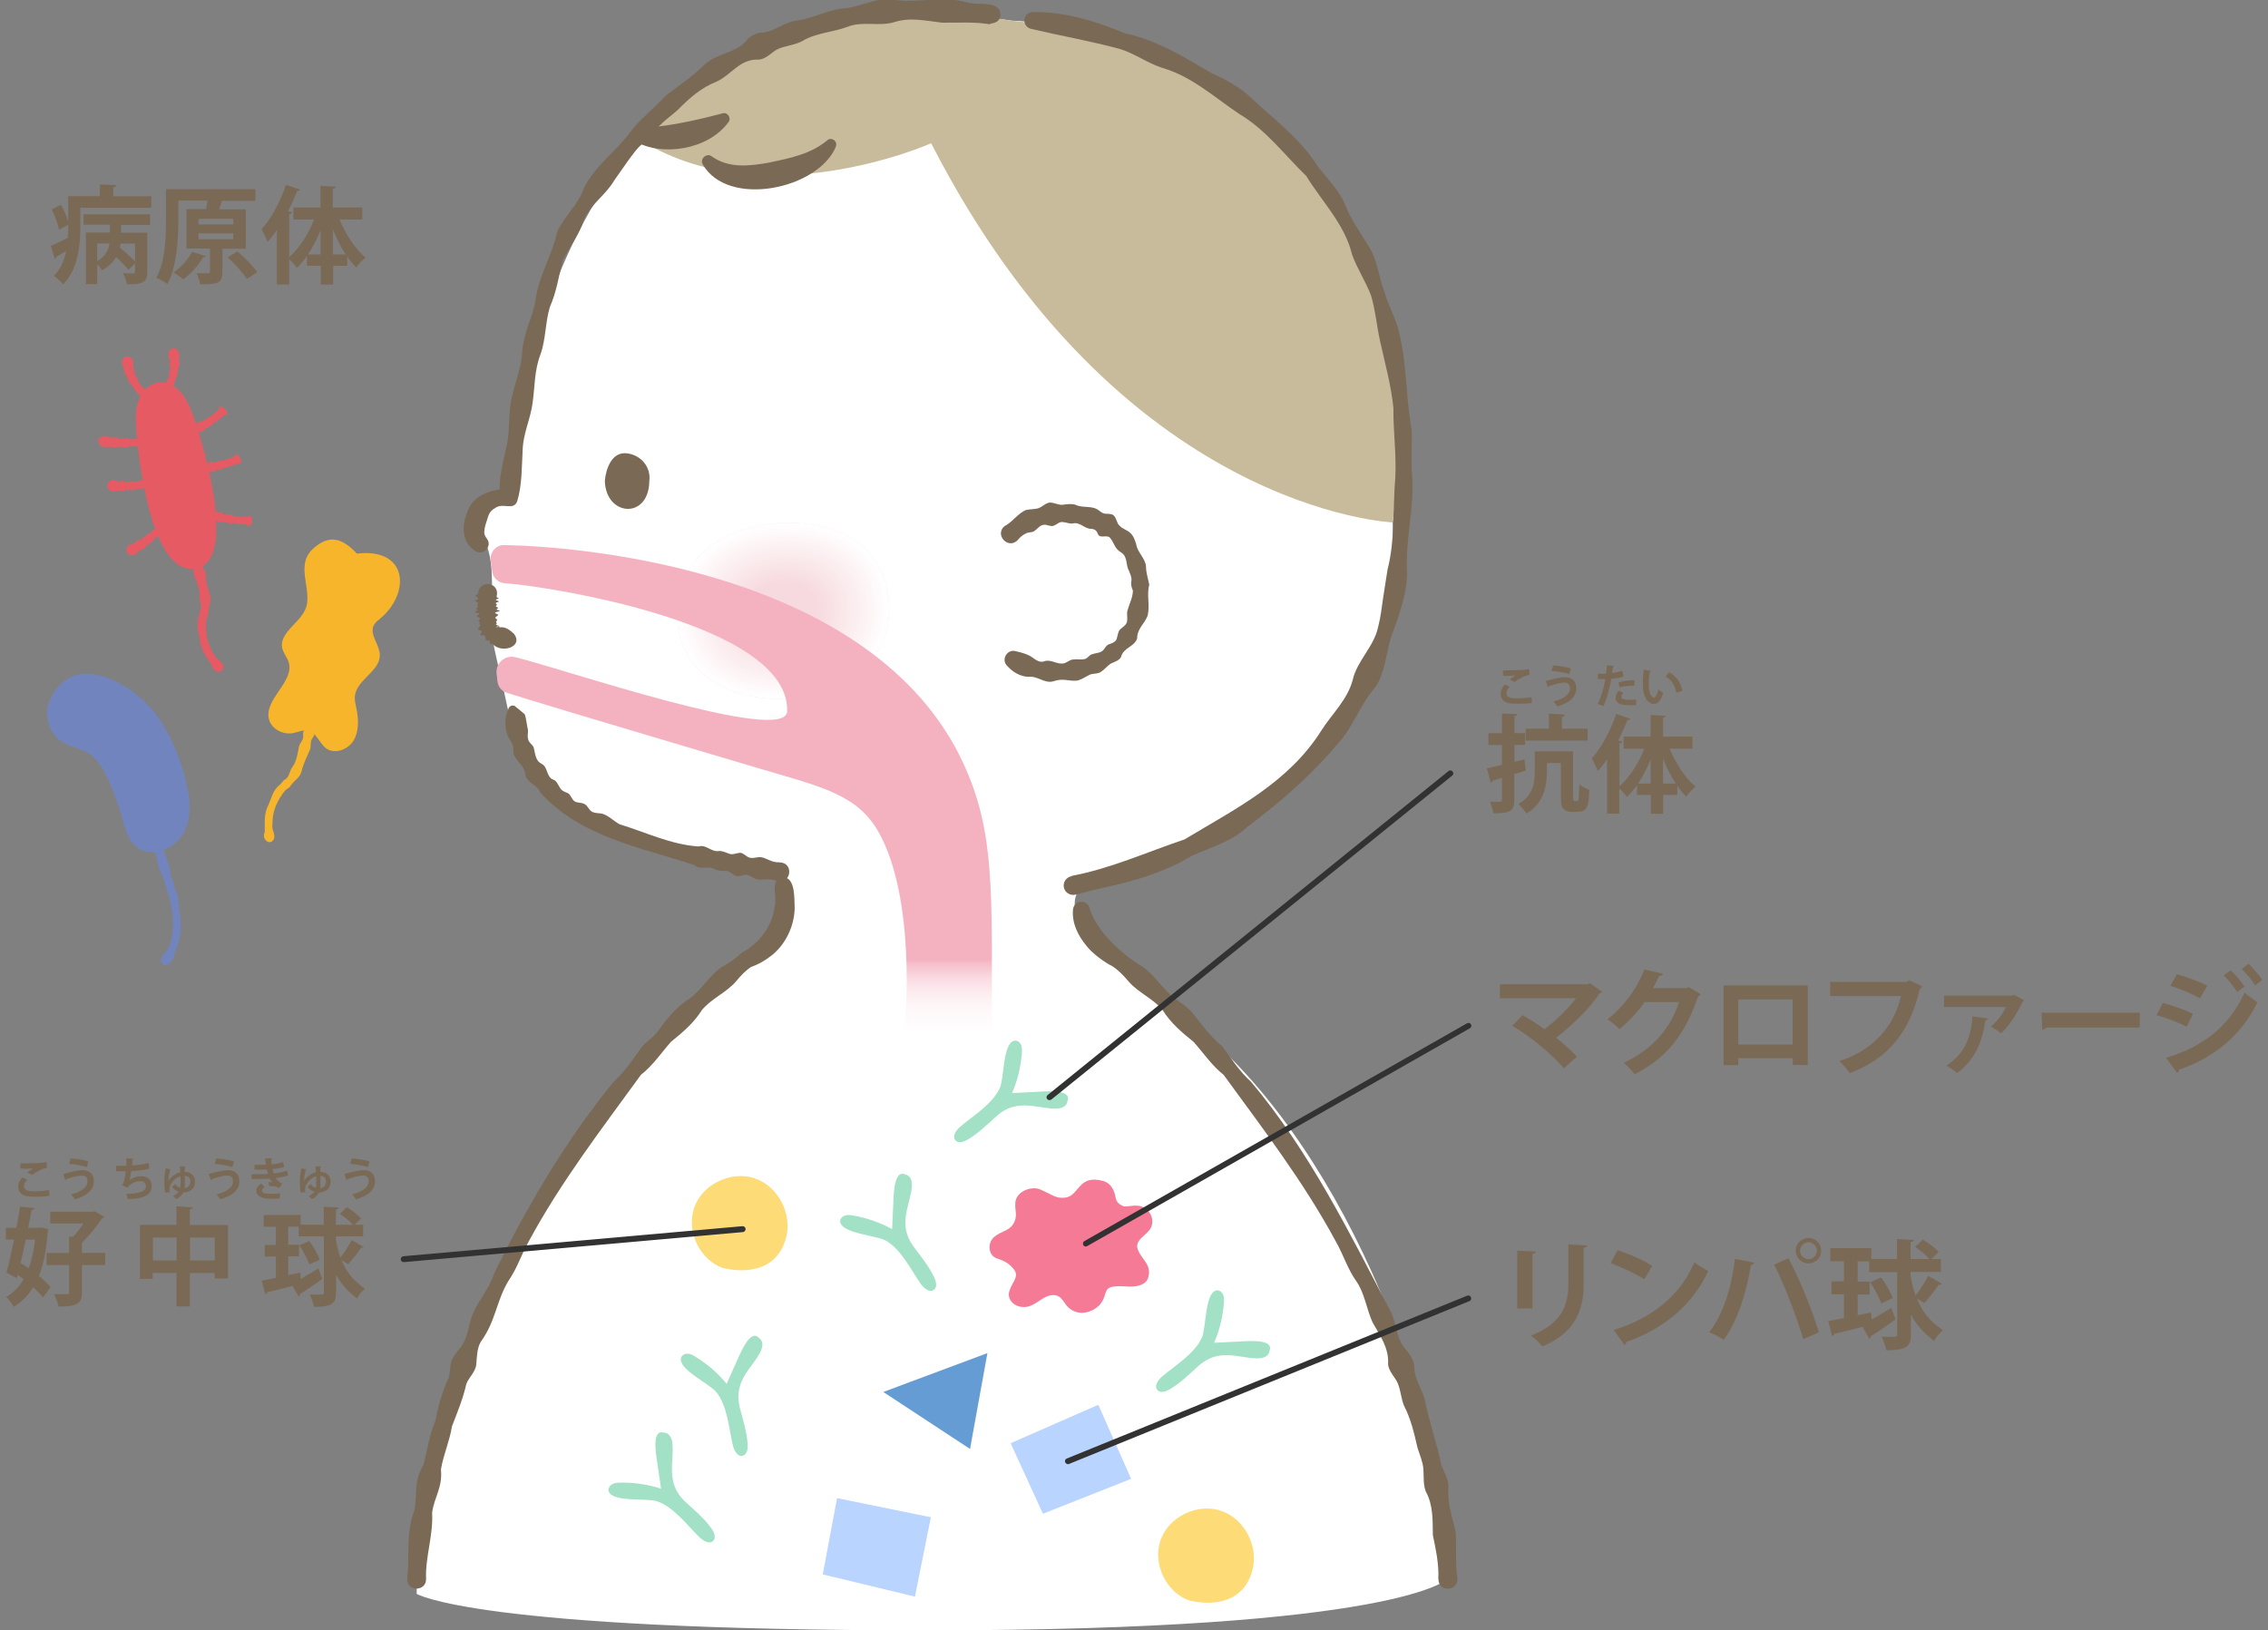 <svg width="306" height="220" viewBox="0 0 306 220" fill="none" xmlns="http://www.w3.org/2000/svg">
<rect x="0" y="0" width="306" height="220" fill="#808080" stroke="none"/>
<g clip-path="url(#clip0_2066_132538)">
<path d="M18.362 57.777C18.282 56.505 18.243 55.194 18.7 54.002C19.157 52.81 20.15 51.757 21.422 51.598C22.514 51.478 23.607 52.055 24.342 52.869C25.077 53.684 25.534 54.717 25.932 55.75C27.143 58.889 32.786 77.088 25.653 76.751C20.229 76.493 18.62 61.452 18.362 57.777Z" fill="#E65A64"/>
<path d="M17.825 48.44C18.143 48.837 17.825 49.314 18.004 49.731C18.202 49.91 18.222 50.109 18.123 50.387C18.044 50.546 18.361 50.526 18.302 50.665C18.262 50.804 18.361 50.884 18.441 50.963C18.679 51.082 18.52 51.44 18.679 51.599C18.938 51.897 19.315 52.274 19.573 52.592C19.653 52.85 20.169 52.553 20.11 52.99C20.07 53.407 19.832 53.764 19.434 53.884C18.977 54.023 19.136 53.407 18.858 53.347C18.441 53.01 18.123 52.592 17.904 52.115C17.805 51.877 17.388 51.817 17.408 51.499C17.388 51.36 17.368 51.221 17.229 51.142C17.09 51.062 17.308 50.824 17.13 50.764C16.891 50.586 16.732 50.367 16.792 50.049C16.732 49.533 16.255 49.036 16.573 48.46C16.831 47.963 17.547 47.963 17.825 48.42V48.44Z" fill="#E65A64"/>
<path d="M23.944 47.188C24.381 47.645 24.083 48.26 24.163 48.777C24.302 49.075 24.242 49.313 24.044 49.572C23.885 49.691 24.163 49.85 24.044 49.969C23.924 50.088 23.964 50.227 23.984 50.366C24.083 50.664 23.706 50.843 23.686 51.102C23.587 51.618 23.408 52.115 23.11 52.552C22.872 52.691 23.189 53.247 22.712 53.227C22.335 53.227 22.037 53.009 21.878 52.691C21.52 52.115 22.156 52.353 22.216 52.016C22.375 51.638 22.633 51.161 22.812 50.803C22.931 50.605 22.673 50.307 22.872 50.128C22.931 50.029 22.991 49.929 22.931 49.81C22.832 49.691 23.15 49.611 23.011 49.492C22.832 49.254 22.792 49.055 22.931 48.837C22.991 48.38 22.554 48.022 22.752 47.545C22.891 47.009 23.587 46.83 23.964 47.227L23.944 47.188Z" fill="#E65A64"/>
<path d="M13.753 58.89C14.31 58.651 14.787 59.108 15.303 59.068C15.581 58.949 15.82 59.009 16.078 59.207C16.197 59.346 16.356 59.068 16.475 59.168C16.595 59.267 16.734 59.227 16.873 59.168C17.131 59.009 17.389 59.346 17.668 59.287C18.184 59.207 18.701 59.148 19.237 59.168C19.515 59.287 19.714 58.691 20.012 59.048C20.29 59.366 20.33 59.823 20.131 60.161C19.893 60.578 19.575 60.042 19.317 60.201C18.76 60.28 18.224 60.28 17.668 60.221C17.389 60.181 17.111 60.499 16.853 60.34C16.714 60.3 16.575 60.241 16.436 60.34C16.297 60.439 16.177 60.141 16.018 60.28C15.74 60.459 15.462 60.479 15.184 60.32C14.648 60.201 14.052 60.519 13.555 60.121C13.118 59.803 13.237 59.068 13.734 58.87L13.753 58.89Z" fill="#E65A64"/>
<path d="M14.907 64.89C15.383 64.612 15.821 65.049 16.297 64.969C16.536 64.83 16.754 64.87 16.993 65.049C17.112 65.188 17.211 64.89 17.331 64.989C17.45 65.069 17.569 65.009 17.668 64.969C17.887 64.79 18.145 65.088 18.364 65.009C18.821 64.89 19.258 64.771 19.735 64.731C19.993 64.79 20.132 64.175 20.45 64.572C20.728 64.85 20.808 65.267 20.688 65.625C20.549 66.082 20.172 65.565 19.953 65.764C19.476 65.903 18.98 65.963 18.483 65.963C18.225 65.943 18.026 66.281 17.748 66.141C17.629 66.102 17.49 66.062 17.37 66.161C17.251 66.281 17.112 65.983 16.993 66.122C16.754 66.32 16.496 66.36 16.258 66.221C15.761 66.141 15.245 66.499 14.768 66.141C14.331 65.824 14.41 65.108 14.887 64.89H14.907Z" fill="#E65A64"/>
<path d="M17.17 73.81C17.448 73.314 18.044 73.433 18.422 73.095C18.541 72.856 18.759 72.757 19.077 72.777C19.256 72.817 19.177 72.519 19.335 72.519C19.494 72.519 19.554 72.4 19.634 72.3C19.733 72.022 20.11 72.141 20.269 71.943C20.587 71.585 20.925 71.227 21.302 70.929C21.581 70.85 21.302 70.293 21.779 70.373C22.197 70.433 22.514 70.751 22.614 71.128C22.733 71.585 22.137 71.386 22.057 71.664C21.72 72.062 21.322 72.38 20.885 72.658C20.667 72.777 20.667 73.194 20.349 73.234C20.23 73.274 20.09 73.314 20.031 73.472C19.991 73.631 19.713 73.472 19.693 73.651C19.594 73.949 19.395 74.128 19.097 74.168C18.62 74.367 18.362 74.982 17.746 74.943C17.209 74.923 16.872 74.267 17.17 73.83V73.81Z" fill="#E65A64"/>
<path d="M25.356 57.579C25.674 57.142 26.21 57.361 26.588 57.102C26.727 56.884 26.945 56.824 27.224 56.884C27.383 56.944 27.343 56.645 27.482 56.685C27.621 56.705 27.7 56.606 27.76 56.526C27.859 56.288 28.217 56.427 28.376 56.248C28.694 55.93 29.032 55.632 29.389 55.374C29.667 55.294 29.389 54.699 29.926 54.917C30.303 55.016 30.561 55.334 30.641 55.672C30.74 56.129 30.164 55.891 30.084 56.149C29.747 56.507 29.349 56.785 28.912 57.023C28.694 57.122 28.654 57.52 28.356 57.52C28.237 57.54 28.098 57.559 28.038 57.718C27.979 57.877 27.74 57.679 27.7 57.858C27.581 58.136 27.363 58.295 27.084 58.275C26.608 58.394 26.29 58.95 25.714 58.811C25.197 58.692 24.978 58.016 25.336 57.619L25.356 57.579Z" fill="#E65A64"/>
<path d="M26.925 62.565C27.342 62.227 27.799 62.565 28.236 62.426C28.435 62.247 28.653 62.267 28.912 62.406C29.051 62.526 29.09 62.208 29.23 62.287C29.349 62.347 29.448 62.287 29.547 62.208C29.726 62.009 30.024 62.247 30.223 62.148C30.62 61.969 31.018 61.79 31.455 61.671C31.713 61.711 31.693 61.095 32.051 61.373C32.389 61.612 32.567 62.009 32.508 62.406C32.448 62.863 32.011 62.426 31.832 62.645C31.395 62.863 30.938 62.983 30.481 63.042C30.243 63.042 30.104 63.44 29.826 63.34C29.706 63.34 29.567 63.3 29.488 63.42C29.389 63.539 29.21 63.281 29.13 63.44C28.931 63.678 28.713 63.757 28.455 63.658C27.978 63.658 27.541 64.095 27.044 63.817C26.567 63.559 26.527 62.883 26.965 62.565H26.925Z" fill="#E65A64"/>
<path d="M28.099 68.764C28.655 68.605 29.013 69.102 29.529 69.142C29.808 69.062 30.026 69.142 30.225 69.38C30.324 69.539 30.503 69.281 30.602 69.38C30.702 69.48 30.841 69.46 30.96 69.44C31.218 69.321 31.417 69.678 31.675 69.658C32.172 69.658 32.669 69.658 33.145 69.738C33.384 69.897 33.662 69.321 33.88 69.738C34.099 70.096 34.079 70.533 33.841 70.85C33.563 71.248 33.324 70.652 33.066 70.771C32.549 70.771 32.033 70.692 31.536 70.572C31.298 70.493 30.98 70.771 30.761 70.572C30.642 70.513 30.523 70.433 30.384 70.513C30.245 70.592 30.165 70.274 30.006 70.394C29.708 70.533 29.45 70.513 29.231 70.334C28.755 70.135 28.139 70.394 27.721 69.937C27.344 69.539 27.562 68.864 28.079 68.725L28.099 68.764Z" fill="#E65A64"/>
<path d="M26.409 73.931C26.548 74.308 26.667 74.646 26.925 74.944C27.203 75.242 27.005 75.679 27.144 76.017C27.462 76.672 27.879 77.288 27.78 78.083C27.819 78.818 28.117 79.474 28.316 80.229C28.574 81.004 28.137 81.798 28.117 82.573C28.177 82.99 27.859 83.269 27.839 83.606C27.68 85.315 27.899 86.825 28.872 88.295C29.151 89.05 30.025 89.189 30.144 89.924C30.203 91.077 28.654 90.759 28.594 89.805C27.978 88.852 27.263 87.957 27.044 86.805C26.925 85.653 26.369 84.54 26.786 83.388C26.925 83.01 26.826 82.633 27.025 82.355C27.323 81.719 26.886 81.083 26.925 80.447C27.005 79.414 26.468 78.401 26.131 77.447C26.071 77.09 26.131 76.712 26.031 76.394C25.952 76.056 25.535 75.818 25.574 75.441C25.574 75.083 25.455 74.745 25.296 74.487C24.839 73.732 26.131 73.116 26.429 73.951L26.409 73.931Z" fill="#E65A64"/>
<path d="M41.411 81.48C41.093 83.844 37.537 85.195 38.093 87.52C38.252 88.156 38.709 88.672 38.928 89.288C39.822 92.01 35.53 94.355 36.305 97.116C36.682 98.427 38.232 99.183 39.563 98.924C40.239 98.785 40.914 98.447 41.59 98.606C42.722 98.865 43.08 100.315 44.014 100.99C45.186 101.825 46.974 101.149 47.709 99.918C48.444 98.686 48.385 97.116 48.107 95.706C47.987 95.09 47.809 94.474 47.888 93.858C48.186 91.672 51.306 90.56 51.246 88.354C51.206 86.944 49.776 85.573 50.451 84.341C50.65 83.963 51.008 83.705 51.345 83.427C55.379 80.01 55.08 73.89 48.147 74.705C45.742 72.082 44.034 72.579 42.504 73.811C39.842 75.957 41.789 78.698 41.431 81.46L41.411 81.48Z" fill="#F7B52C"/>
<path d="M42.543 97.811C42.464 98.209 42.364 98.546 42.404 98.944C42.464 99.341 42.066 99.619 41.987 99.957C41.887 100.315 41.927 100.692 41.868 101.05C41.45 102.083 40.934 102.977 40.675 104.129C40.477 104.904 39.662 105.361 39.245 105.977C39.066 106.355 38.649 106.434 38.45 106.692C37.377 108.043 36.742 109.434 36.761 111.202C36.583 111.977 37.238 112.573 36.94 113.249C36.364 114.242 35.232 113.149 35.728 112.295C35.728 111.182 35.609 110.01 36.066 108.937C36.602 107.904 36.742 106.672 37.715 105.937C38.033 105.699 38.152 105.321 38.47 105.182C39.066 104.825 39.046 104.05 39.424 103.533C40.06 102.699 40.159 101.566 40.377 100.593C40.517 100.275 40.775 99.977 40.874 99.639C40.993 99.301 40.775 98.884 41.013 98.606C41.232 98.308 41.291 97.97 41.311 97.652C41.371 96.758 42.742 96.937 42.563 97.831L42.543 97.811Z" fill="#F7B52C"/>
<path d="M6.821 94.214C5.887 96.141 6.404 98.724 8.172 99.956C9.324 100.771 10.854 100.93 12.027 101.704C13.219 102.499 13.954 103.81 14.55 105.102C15.325 106.791 15.96 108.519 16.457 110.307C16.855 111.738 17.232 113.288 18.345 114.241C20.371 115.95 23.749 114.539 24.901 112.155C26.053 109.771 25.557 106.95 24.822 104.406C23.947 101.426 22.716 98.486 20.788 96.062C17.709 92.188 9.98 87.737 6.841 94.214H6.821Z" fill="#7284BD"/>
<path d="M21.723 111.043C21.962 112.553 21.862 114.123 22.379 115.652C22.736 116.387 22.935 117.162 23.015 117.997C23.015 118.434 23.412 118.732 23.432 119.149C23.471 119.566 23.63 119.944 23.789 120.341C24.167 121.116 24.028 122.01 24.187 122.825C24.485 124.494 24.485 126.262 23.869 127.891C23.471 128.626 23.491 129.739 22.577 130.176C22.101 130.414 21.564 129.918 21.743 129.441C21.902 128.666 22.736 128.348 22.895 127.534C23.77 124.871 23.233 122.05 22.339 119.507C22.041 117.937 21.365 117.54 21.206 116.01C20.829 114.421 20.094 112.752 20.511 111.003C20.65 110.328 21.703 110.387 21.763 111.063L21.723 111.043Z" fill="#7284BD"/>
<path d="M15.264 26.484H20.41V28.034H10.833V30.796C10.833 33.1 10.495 36.418 8.508 38.385C8.27 38.048 7.595 37.452 7.277 37.233C8.21 36.279 8.687 35.087 8.926 33.875C8.429 34.173 7.972 34.451 7.614 34.65C7.614 34.769 7.515 34.889 7.396 34.928L6.859 33.18C7.455 32.922 8.29 32.544 9.164 32.087C9.204 31.63 9.204 31.292 9.204 30.339L7.972 30.994C7.833 30.279 7.436 29.127 6.979 28.253L8.23 27.637C8.608 28.352 9.025 29.246 9.204 29.922V26.465H13.476V24.875L15.681 24.994C15.681 25.133 15.562 25.233 15.284 25.272V26.465L15.264 26.484ZM11.27 30.359V28.908H20.25V30.359H16.337V31.412H19.873V36.716C19.873 37.908 19.495 38.425 17.131 38.365C17.052 37.928 16.813 37.273 16.595 36.875C16.933 36.875 17.29 36.895 17.568 36.895C18.164 36.895 18.224 36.895 18.224 36.657V35.564L17.33 36.398C16.972 35.942 16.317 35.286 15.661 34.69C15.264 35.365 14.668 35.981 13.754 36.458C13.614 36.22 13.356 35.922 13.118 35.663V38.346H11.588V31.372H14.826V30.319H11.27V30.359ZM13.118 32.842V35.226C14.25 34.59 14.648 33.697 14.767 32.842H13.118ZM16.277 32.842C16.237 33.021 16.217 33.239 16.177 33.418C16.873 33.995 17.707 34.73 18.224 35.286V32.862H16.277V32.842Z" fill="#7A6A55"/>
<path d="M33.166 33.558H30.007V36.697C30.007 38.207 29.411 38.366 27.007 38.366C26.947 37.909 26.729 37.293 26.53 36.856C26.907 36.856 27.285 36.876 27.583 36.876C28.298 36.876 28.338 36.876 28.338 36.638V33.538H25.159V28.213H27.801C27.881 27.836 27.94 27.439 28 27.061H24.066V29.783C24.066 32.247 23.867 35.942 22.596 38.346C22.258 38.068 21.503 37.651 21.086 37.492C22.298 35.286 22.397 32.048 22.397 29.803V25.531H34.457V27.101H29.947C29.828 27.478 29.689 27.896 29.55 28.253H33.166V33.578V33.558ZM27.782 34.571C27.782 34.571 27.603 34.75 27.404 34.73C26.768 35.803 25.755 36.955 24.722 37.691C24.404 37.412 23.808 36.995 23.41 36.757C24.404 36.121 25.378 35.008 25.914 33.975L27.782 34.571ZM26.788 29.525V30.28H31.477V29.525H26.788ZM26.788 31.492V32.286H31.477V31.492H26.788ZM33.305 37.651C32.808 36.836 31.695 35.604 30.722 34.73L32.033 33.916C32.987 34.75 34.159 35.902 34.715 36.737L33.305 37.651Z" fill="#7A6A55"/>
<path d="M48.899 29.624H45.819C46.634 31.631 47.925 33.598 49.316 34.75C48.919 35.068 48.342 35.645 48.064 36.101C47.627 35.684 47.23 35.168 46.852 34.611V35.863H44.945V38.406H43.276V35.863H41.408V34.552C40.971 35.148 40.534 35.704 40.057 36.141C39.819 35.803 39.382 35.307 39.024 34.989V38.386H37.355V31.035C36.958 31.631 36.541 32.168 36.104 32.644C35.945 32.207 35.528 31.333 35.289 30.916C36.541 29.585 37.832 27.22 38.587 24.936L40.495 25.591C40.435 25.71 40.316 25.77 40.097 25.77C39.739 26.684 39.322 27.618 38.865 28.512L39.402 28.651C39.382 28.77 39.283 28.889 39.024 28.889V34.691C40.375 33.519 41.607 31.591 42.382 29.624H39.581V27.995H43.236V25.075L45.283 25.194C45.283 25.333 45.163 25.432 44.905 25.452V27.995H48.879V29.624H48.899ZM43.256 31.075C42.76 32.247 42.203 33.38 41.547 34.333H43.256V31.075ZM44.925 34.333H46.634C45.978 33.34 45.402 32.168 44.925 30.976V34.333Z" fill="#7A6A55"/>
<path d="M136.383 2.783C136.383 2.783 195.351 4.015 187.901 70.493C187.901 70.493 190.285 107.846 150.489 117.621C150.489 117.621 133.74 119.449 158.754 136.615C177.947 149.767 194.537 184.874 195.332 213.028C195.332 213.028 189.192 220.001 124.998 220.001C63.963 220.001 56.215 215.074 56.215 215.074C56.215 215.074 56.215 171.245 97.441 132.264C97.441 132.264 111.568 120.065 104.912 117.859C104.912 117.859 72.686 117.621 68.215 94.296C67.877 92.567 66.824 88.395 66.507 86.468C66.05 83.885 66.665 79.176 66.209 75.818C65.791 72.798 64.281 71.09 64.48 69.401C64.718 67.156 68.374 66.421 69.189 63.679C69.189 63.679 72.288 -5.88 136.383 2.763V2.783Z" fill="white"/>
<path d="M91.38 83.428C91.698 91.077 98.592 94.792 106.46 94.236C114.328 93.68 120.527 88.931 119.911 81.143C119.315 73.355 112.659 70.056 104.791 70.613C96.923 71.169 90.963 75.977 91.38 83.428Z" fill="#F9DBE1"/>
<path d="M91.64 83.407C91.938 90.937 98.733 94.573 106.462 94.017C114.191 93.46 120.27 88.811 119.674 81.162C119.078 73.513 112.542 70.254 104.813 70.811C97.084 71.347 91.243 76.076 91.64 83.407Z" fill="#F9DBE1"/>
<path d="M91.875 83.389C92.173 90.78 98.829 94.356 106.438 93.82C114.028 93.283 120.008 88.713 119.412 81.183C118.816 73.653 112.419 70.475 104.809 71.011C97.219 71.547 91.478 76.197 91.875 83.389Z" fill="#F9DBE1"/>
<path d="M92.135 83.388C92.433 90.64 98.97 94.156 106.42 93.62C113.871 93.083 119.732 88.613 119.176 81.222C118.599 73.831 112.301 70.692 104.851 71.228C97.4 71.765 91.758 76.315 92.135 83.368V83.388Z" fill="#F9DBE1"/>
<path d="M92.374 83.369C92.652 90.482 99.089 93.939 106.401 93.422C113.712 92.906 119.474 88.515 118.918 81.263C118.361 74.011 112.162 70.931 104.851 71.448C97.539 71.965 91.996 76.435 92.374 83.369Z" fill="#F9DBE1"/>
<path d="M92.632 83.349C92.91 90.342 99.208 93.72 106.4 93.203C113.593 92.687 119.235 88.376 118.679 81.263C118.123 74.15 112.063 71.13 104.871 71.627C97.698 72.143 92.254 76.514 92.632 83.329V83.349Z" fill="#F9DBE1"/>
<path d="M92.891 83.328C93.169 90.182 99.348 93.5 106.401 93.004C113.454 92.507 118.978 88.275 118.441 81.301C117.905 74.328 111.944 71.347 104.911 71.844C97.858 72.341 92.533 76.652 92.91 83.328H92.891Z" fill="#F9DBE1"/>
<path d="M93.127 83.309C93.405 90.025 99.465 93.283 106.359 92.787C113.253 92.29 118.697 88.157 118.161 81.323C117.624 74.488 111.803 71.567 104.889 72.044C97.975 72.541 92.749 76.753 93.107 83.29L93.127 83.309Z" fill="#F9DBE1"/>
<path d="M93.387 83.289C93.646 89.885 99.586 93.064 106.361 92.587C113.136 92.11 118.461 88.057 117.924 81.342C117.408 74.646 111.686 71.785 104.911 72.262C98.136 72.739 93.03 76.871 93.367 83.289H93.387Z" fill="#F9DBE1"/>
<path d="M93.625 83.289C93.883 89.746 99.705 92.866 106.341 92.409C112.977 91.952 118.182 87.958 117.685 81.402C117.189 74.845 111.566 72.024 104.95 72.501C98.314 72.978 93.307 77.031 93.645 83.309L93.625 83.289Z" fill="#F9DBE1"/>
<path d="M93.883 83.269C94.141 89.587 99.843 92.647 106.34 92.19C112.837 91.733 117.943 87.839 117.446 81.402C116.95 74.965 111.466 72.223 104.969 72.68C98.472 73.137 93.565 77.11 93.903 83.269H93.883Z" fill="#F9DBE1"/>
<path d="M94.122 83.248C94.38 89.427 99.944 92.427 106.301 91.99C112.659 91.553 117.666 87.739 117.169 81.44C116.673 75.142 111.308 72.44 104.95 72.897C98.593 73.354 93.784 77.228 94.122 83.248Z" fill="#F9DBE1"/>
<path d="M94.379 83.23C94.617 89.29 100.081 92.21 106.3 91.773C112.518 91.336 117.406 87.621 116.929 81.462C116.452 75.302 111.207 72.66 104.969 73.097C98.75 73.534 94.041 77.329 94.359 83.23H94.379Z" fill="#F9DBE1"/>
<path d="M94.617 83.21C94.856 89.13 100.2 91.991 106.28 91.574C112.359 91.157 117.148 87.501 116.671 81.481C116.194 75.461 111.068 72.878 104.988 73.295C98.909 73.732 94.299 77.448 94.617 83.21Z" fill="#F9DBE1"/>
<path d="M94.875 83.208C95.114 88.99 100.319 91.791 106.28 91.374C112.24 90.957 116.889 87.401 116.432 81.52C115.975 75.639 110.949 73.096 105.008 73.513C99.067 73.93 94.557 77.566 94.875 83.208Z" fill="#F9DBE1"/>
<path d="M95.114 83.19C95.332 88.852 100.438 91.574 106.24 91.177C112.041 90.779 116.611 87.303 116.174 81.541C115.737 75.779 110.83 73.315 105.008 73.733C99.207 74.15 94.796 77.686 95.114 83.19Z" fill="#F9DBE1"/>
<path d="M95.372 83.169C95.591 88.693 100.578 91.355 106.24 90.958C111.902 90.56 116.373 87.183 115.936 81.56C115.499 75.938 110.71 73.533 105.048 73.931C99.385 74.328 95.094 77.805 95.372 83.169Z" fill="#F9DBE1"/>
<path d="M95.611 83.15C95.829 88.535 100.677 91.137 106.22 90.76C111.764 90.382 116.095 87.084 115.678 81.601C115.26 76.117 110.572 73.753 105.048 74.15C99.505 74.547 95.333 77.925 95.611 83.17V83.15Z" fill="#F9DBE1"/>
<path d="M95.869 83.13C96.088 88.376 100.816 90.919 106.22 90.541C111.624 90.164 115.856 86.945 115.439 81.6C115.022 76.256 110.472 73.951 105.068 74.329C99.664 74.706 95.591 78.004 95.869 83.13Z" fill="#F9DBE1"/>
<path d="M96.108 83.109C96.306 88.235 100.935 90.699 106.181 90.341C111.426 89.984 115.578 86.845 115.161 81.639C114.764 76.434 110.313 74.169 105.068 74.546C99.803 74.924 95.829 78.142 96.108 83.109Z" fill="#F9DBE1"/>
<path d="M96.366 83.109C96.564 88.096 101.055 90.5 106.181 90.142C111.306 89.785 115.32 86.745 114.922 81.659C114.525 76.573 110.214 74.387 105.088 74.745C99.962 75.102 96.088 78.241 96.366 83.089V83.109Z" fill="#F9DBE1"/>
<path d="M96.626 83.09C96.825 87.938 101.195 90.283 106.182 89.945C111.169 89.607 115.083 86.647 114.706 81.7C114.328 76.752 110.116 74.626 105.129 74.964C100.142 75.302 96.368 78.362 96.626 83.09Z" fill="#F9DBE1"/>
<path d="M96.864 83.069C97.063 87.778 101.315 90.063 106.163 89.725C111.011 89.387 114.825 86.506 114.448 81.718C114.07 76.93 109.977 74.824 105.13 75.181C100.282 75.539 96.606 78.48 96.864 83.089V83.069Z" fill="#F9DBE1"/>
<path d="M97.121 83.051C97.299 87.64 101.432 89.846 106.141 89.528C110.85 89.19 114.545 86.409 114.187 81.74C113.83 77.071 109.856 75.044 105.147 75.382C100.439 75.719 96.882 78.6 97.121 83.051Z" fill="#F9DBE1"/>
<path d="M97.359 83.031C97.538 87.481 101.551 89.627 106.121 89.309C110.691 88.991 114.287 86.289 113.929 81.759C113.572 77.229 109.717 75.262 105.148 75.58C100.578 75.898 97.121 78.699 97.359 83.031Z" fill="#F9DBE1"/>
<path d="M97.62 83.01C97.799 87.321 101.693 89.407 106.123 89.109C110.554 88.791 114.031 86.188 113.693 81.797C113.355 77.407 109.62 75.48 105.17 75.797C100.719 76.115 97.381 78.817 97.6 83.029L97.62 83.01Z" fill="#F9DBE1"/>
<path d="M97.858 83.011C98.037 87.203 101.792 89.21 106.103 88.912C110.395 88.614 113.772 86.071 113.435 81.819C113.097 77.567 109.481 75.7 105.189 75.998C100.898 76.296 97.639 78.938 97.858 83.011Z" fill="#F9DBE1"/>
<path d="M98.116 82.99C98.275 87.043 101.931 89.01 106.083 88.712C110.236 88.414 113.514 85.97 113.196 81.857C112.878 77.745 109.362 75.917 105.209 76.215C101.057 76.513 97.898 79.056 98.116 82.99Z" fill="#F9DBE1"/>
<path d="M98.355 82.97C98.514 86.884 102.05 88.791 106.064 88.493C110.097 88.215 113.236 85.851 112.938 81.858C112.62 77.864 109.243 76.116 105.209 76.394C101.176 76.672 98.136 79.136 98.355 82.95V82.97Z" fill="#F9DBE1"/>
<path d="M98.613 82.951C98.772 86.726 102.169 88.574 106.064 88.296C109.958 88.018 112.998 85.753 112.7 81.898C112.401 78.044 109.123 76.355 105.229 76.614C101.335 76.892 98.394 79.256 98.613 82.951Z" fill="#F9DBE1"/>
<path d="M98.85 82.93C98.989 86.586 102.287 88.354 106.042 88.076C109.797 87.818 112.737 85.632 112.439 81.917C112.141 78.202 109.002 76.553 105.247 76.831C101.492 77.109 98.651 79.394 98.85 82.95V82.93Z" fill="#F9DBE1"/>
<path d="M99.11 82.931C99.249 86.448 102.428 88.157 106.044 87.898C109.66 87.64 112.481 85.534 112.203 81.958C111.925 78.382 108.885 76.792 105.269 77.05C101.653 77.309 98.931 79.514 99.11 82.931Z" fill="#F9DBE1"/>
<path d="M99.349 82.911C99.488 86.289 102.528 87.938 106.005 87.68C109.482 87.441 112.203 85.415 111.925 81.977C111.647 78.54 108.727 77.01 105.25 77.249C101.773 77.487 99.15 79.613 99.329 82.911H99.349Z" fill="#F9DBE1"/>
<path d="M99.606 82.89C99.745 86.149 102.665 87.718 106.003 87.48C109.341 87.242 111.963 85.314 111.705 81.996C111.447 78.698 108.645 77.208 105.308 77.447C101.97 77.685 99.447 79.731 99.625 82.89H99.606Z" fill="#F9DBE1"/>
<path d="M99.843 82.872C99.963 85.992 102.784 87.501 105.983 87.263C109.181 87.025 111.685 85.197 111.446 82.018C111.208 78.839 108.506 77.428 105.307 77.647C102.108 77.865 99.684 79.832 99.843 82.872Z" fill="#F9DBE1"/>
<path d="M100.101 82.851C100.221 85.831 102.903 87.282 105.982 87.063C109.042 86.845 111.446 85.076 111.208 82.056C110.969 79.017 108.386 77.646 105.327 77.864C102.267 78.083 99.942 79.951 100.101 82.851Z" fill="#F9DBE1"/>
<path d="M100.36 82.831C100.479 85.672 103.042 87.063 105.962 86.845C108.883 86.646 111.188 84.957 110.949 82.056C110.711 79.156 108.267 77.844 105.346 78.043C102.426 78.242 100.201 80.03 100.36 82.811V82.831Z" fill="#F9DBE1"/>
<path d="M100.598 82.832C100.717 85.553 103.161 86.865 105.943 86.666C108.724 86.468 110.91 84.878 110.691 82.116C110.473 79.355 108.128 78.103 105.347 78.302C102.565 78.5 100.439 80.209 100.598 82.852V82.832Z" fill="#F9DBE1"/>
<path d="M100.857 82.811C100.956 85.394 103.281 86.645 105.943 86.447C108.585 86.268 110.671 84.758 110.473 82.135C110.274 79.513 108.049 78.301 105.387 78.499C102.744 78.678 100.737 80.308 100.857 82.811Z" fill="#F9DBE1"/>
<path d="M91.38 83.428C91.698 91.077 98.592 94.792 106.46 94.236C114.328 93.68 120.527 88.931 119.911 81.143C119.315 73.355 112.659 70.056 104.791 70.613C96.923 71.169 90.963 75.977 91.38 83.428Z" fill="white"/>
<path d="M91.64 83.407C91.938 90.937 98.733 94.573 106.462 94.017C114.191 93.46 120.27 88.811 119.674 81.162C119.078 73.513 112.542 70.254 104.813 70.811C97.084 71.347 91.243 76.076 91.64 83.407Z" fill="#FFFEFE"/>
<path d="M91.875 83.389C92.173 90.78 98.829 94.356 106.438 93.82C114.028 93.283 120.008 88.713 119.412 81.183C118.816 73.653 112.419 70.475 104.809 71.011C97.219 71.547 91.478 76.197 91.875 83.389Z" fill="#FFFDFD"/>
<path d="M92.135 83.388C92.433 90.64 98.97 94.156 106.42 93.62C113.871 93.083 119.732 88.613 119.176 81.222C118.599 73.831 112.301 70.692 104.851 71.228C97.4 71.765 91.758 76.315 92.135 83.368V83.388Z" fill="#FEFCFC"/>
<path d="M92.374 83.369C92.652 90.482 99.089 93.939 106.401 93.422C113.712 92.906 119.474 88.515 118.918 81.263C118.361 74.011 112.162 70.931 104.851 71.448C97.539 71.965 91.996 76.435 92.374 83.369Z" fill="#FEFBFC"/>
<path d="M92.632 83.349C92.91 90.342 99.208 93.72 106.4 93.203C113.593 92.687 119.235 88.376 118.679 81.263C118.123 74.15 112.063 71.13 104.871 71.627C97.698 72.143 92.254 76.514 92.632 83.329V83.349Z" fill="#FEFAFB"/>
<path d="M92.891 83.328C93.169 90.182 99.348 93.5 106.401 93.004C113.454 92.507 118.978 88.275 118.441 81.301C117.905 74.328 111.944 71.347 104.911 71.844C97.858 72.341 92.533 76.652 92.91 83.328H92.891Z" fill="#FEF9FA"/>
<path d="M93.127 83.309C93.405 90.025 99.465 93.283 106.359 92.787C113.253 92.29 118.697 88.157 118.161 81.323C117.624 74.488 111.803 71.567 104.889 72.044C97.975 72.541 92.749 76.753 93.107 83.29L93.127 83.309Z" fill="#FEF8F9"/>
<path d="M93.387 83.289C93.646 89.885 99.586 93.064 106.361 92.587C113.136 92.11 118.461 88.057 117.924 81.342C117.408 74.646 111.686 71.785 104.911 72.262C98.136 72.739 93.03 76.871 93.367 83.289H93.387Z" fill="#FDF7F8"/>
<path d="M93.625 83.289C93.883 89.746 99.705 92.866 106.341 92.409C112.977 91.952 118.182 87.958 117.685 81.402C117.189 74.845 111.566 72.024 104.95 72.501C98.314 72.978 93.307 77.031 93.645 83.309L93.625 83.289Z" fill="#FDF6F7"/>
<path d="M93.883 83.269C94.141 89.587 99.843 92.647 106.34 92.19C112.837 91.733 117.943 87.839 117.446 81.402C116.95 74.965 111.466 72.223 104.969 72.68C98.472 73.137 93.565 77.11 93.903 83.269H93.883Z" fill="#FDF5F7"/>
<path d="M94.122 83.248C94.38 89.427 99.944 92.427 106.301 91.99C112.659 91.553 117.666 87.739 117.169 81.44C116.673 75.142 111.308 72.44 104.95 72.897C98.593 73.354 93.784 77.228 94.122 83.248Z" fill="#FDF4F6"/>
<path d="M94.379 83.23C94.617 89.29 100.081 92.21 106.3 91.773C112.518 91.336 117.406 87.621 116.929 81.462C116.452 75.302 111.207 72.66 104.969 73.097C98.75 73.534 94.041 77.329 94.359 83.23H94.379Z" fill="#FCF3F5"/>
<path d="M94.617 83.21C94.856 89.13 100.2 91.991 106.28 91.574C112.359 91.157 117.148 87.501 116.671 81.481C116.194 75.461 111.068 72.878 104.988 73.295C98.909 73.732 94.299 77.448 94.617 83.21Z" fill="#FCF2F4"/>
<path d="M94.875 83.208C95.114 88.99 100.319 91.791 106.28 91.374C112.24 90.957 116.889 87.401 116.432 81.52C115.975 75.639 110.949 73.096 105.008 73.513C99.067 73.93 94.557 77.566 94.875 83.208Z" fill="#FCF1F3"/>
<path d="M95.114 83.19C95.332 88.852 100.438 91.574 106.24 91.177C112.041 90.779 116.611 87.303 116.174 81.541C115.737 75.779 110.83 73.315 105.008 73.733C99.207 74.15 94.796 77.686 95.114 83.19Z" fill="#FCF0F2"/>
<path d="M95.372 83.169C95.591 88.693 100.578 91.355 106.24 90.958C111.902 90.56 116.373 87.183 115.936 81.56C115.499 75.938 110.71 73.533 105.048 73.931C99.385 74.328 95.094 77.805 95.372 83.169Z" fill="#FCEFF2"/>
<path d="M95.611 83.15C95.829 88.535 100.677 91.137 106.22 90.76C111.764 90.382 116.095 87.084 115.678 81.601C115.26 76.117 110.572 73.753 105.048 74.15C99.505 74.547 95.333 77.925 95.611 83.17V83.15Z" fill="#FBEEF1"/>
<path d="M95.869 83.13C96.088 88.376 100.816 90.919 106.22 90.541C111.624 90.164 115.856 86.945 115.439 81.6C115.022 76.256 110.472 73.951 105.068 74.329C99.664 74.706 95.591 78.004 95.869 83.13Z" fill="#FBEDF0"/>
<path d="M96.108 83.109C96.306 88.235 100.935 90.699 106.181 90.341C111.426 89.984 115.578 86.845 115.161 81.639C114.764 76.434 110.313 74.169 105.068 74.546C99.803 74.924 95.829 78.142 96.108 83.109Z" fill="#FBEDEF"/>
<path d="M96.366 83.109C96.564 88.096 101.055 90.5 106.181 90.142C111.306 89.785 115.32 86.745 114.922 81.659C114.525 76.573 110.214 74.387 105.088 74.745C99.962 75.102 96.088 78.241 96.366 83.089V83.109Z" fill="#FBECEE"/>
<path d="M96.626 83.09C96.825 87.938 101.195 90.283 106.182 89.945C111.169 89.607 115.083 86.647 114.706 81.7C114.328 76.752 110.116 74.626 105.129 74.964C100.142 75.302 96.368 78.362 96.626 83.09Z" fill="#FBEBED"/>
<path d="M96.864 83.069C97.063 87.778 101.315 90.063 106.163 89.725C111.011 89.387 114.825 86.506 114.448 81.718C114.07 76.93 109.977 74.824 105.13 75.181C100.282 75.539 96.606 78.48 96.864 83.089V83.069Z" fill="#FAEAEC"/>
<path d="M97.121 83.051C97.299 87.64 101.432 89.846 106.141 89.528C110.85 89.19 114.545 86.409 114.187 81.74C113.83 77.071 109.856 75.044 105.147 75.382C100.439 75.719 96.882 78.6 97.121 83.051Z" fill="#FAE9EC"/>
<path d="M97.359 83.031C97.538 87.481 101.551 89.627 106.121 89.309C110.691 88.991 114.287 86.289 113.929 81.759C113.572 77.229 109.717 75.262 105.148 75.58C100.578 75.898 97.121 78.699 97.359 83.031Z" fill="#FAE8EB"/>
<path d="M97.62 83.01C97.799 87.321 101.693 89.407 106.123 89.109C110.554 88.791 114.031 86.188 113.693 81.797C113.355 77.407 109.62 75.48 105.17 75.797C100.719 76.115 97.381 78.817 97.6 83.029L97.62 83.01Z" fill="#FAE7EA"/>
<path d="M97.858 83.011C98.037 87.203 101.792 89.21 106.103 88.912C110.395 88.614 113.772 86.071 113.435 81.819C113.097 77.567 109.481 75.7 105.189 75.998C100.898 76.296 97.639 78.938 97.858 83.011Z" fill="#FAE6E9"/>
<path d="M98.116 82.99C98.275 87.043 101.931 89.01 106.083 88.712C110.236 88.414 113.514 85.97 113.196 81.857C112.878 77.745 109.362 75.917 105.209 76.215C101.057 76.513 97.898 79.056 98.116 82.99Z" fill="#F9E5E8"/>
<path d="M98.355 82.97C98.514 86.884 102.05 88.791 106.064 88.493C110.097 88.215 113.236 85.851 112.938 81.858C112.62 77.864 109.243 76.116 105.209 76.394C101.176 76.672 98.136 79.136 98.355 82.95V82.97Z" fill="#F9E4E7"/>
<path d="M98.613 82.951C98.772 86.726 102.169 88.574 106.064 88.296C109.958 88.018 112.998 85.753 112.7 81.898C112.401 78.044 109.123 76.355 105.229 76.614C101.335 76.892 98.394 79.256 98.613 82.951Z" fill="#F9E3E7"/>
<path d="M98.85 82.93C98.989 86.586 102.287 88.354 106.042 88.076C109.797 87.818 112.737 85.632 112.439 81.917C112.141 78.202 109.002 76.553 105.247 76.831C101.492 77.109 98.651 79.394 98.85 82.95V82.93Z" fill="#F9E2E6"/>
<path d="M99.11 82.931C99.249 86.448 102.428 88.157 106.044 87.898C109.66 87.64 112.481 85.534 112.203 81.958C111.925 78.382 108.885 76.792 105.269 77.05C101.653 77.309 98.931 79.514 99.11 82.931Z" fill="#F8E1E5"/>
<path d="M99.349 82.911C99.488 86.289 102.528 87.938 106.005 87.68C109.482 87.441 112.203 85.415 111.925 81.977C111.647 78.54 108.727 77.01 105.25 77.249C101.773 77.487 99.15 79.613 99.329 82.911H99.349Z" fill="#F8E0E4"/>
<path d="M99.606 82.89C99.745 86.149 102.665 87.718 106.003 87.48C109.341 87.242 111.963 85.314 111.705 81.996C111.447 78.698 108.645 77.208 105.308 77.447C101.97 77.685 99.447 79.731 99.625 82.89H99.606Z" fill="#F8DFE3"/>
<path d="M99.843 82.872C99.963 85.992 102.784 87.501 105.983 87.263C109.181 87.025 111.685 85.197 111.446 82.018C111.208 78.839 108.506 77.428 105.307 77.647C102.108 77.865 99.684 79.832 99.843 82.872Z" fill="#F8DEE2"/>
<path d="M100.101 82.851C100.221 85.831 102.903 87.282 105.982 87.063C109.042 86.845 111.446 85.076 111.208 82.056C110.969 79.017 108.386 77.646 105.327 77.864C102.267 78.083 99.942 79.951 100.101 82.851Z" fill="#F8DDE2"/>
<path d="M100.36 82.831C100.479 85.672 103.042 87.063 105.962 86.845C108.883 86.646 111.188 84.957 110.949 82.056C110.711 79.156 108.267 77.844 105.346 78.043C102.426 78.242 100.201 80.03 100.36 82.811V82.831Z" fill="#F7DCE1"/>
<path d="M100.598 82.832C100.717 85.553 103.161 86.865 105.943 86.666C108.724 86.468 110.91 84.878 110.691 82.116C110.473 79.355 108.128 78.103 105.347 78.302C102.565 78.5 100.439 80.209 100.598 82.852V82.832Z" fill="#F7DBE0"/>
<path d="M100.857 82.811C100.956 85.394 103.281 86.645 105.943 86.447C108.585 86.268 110.671 84.758 110.473 82.135C110.274 79.513 108.049 78.301 105.387 78.499C102.744 78.678 100.737 80.308 100.857 82.811Z" fill="#F7DADF"/>
<path d="M136.383 2.782C136.383 2.782 195.351 7.014 187.901 70.492C187.901 70.492 151.085 69.022 125.634 19.332C125.634 19.332 102.686 29.544 85.938 18.597C85.938 18.597 100.501 -3.457 136.383 2.782Z" fill="#C8BB9B"/>
<path d="M194.057 213.046C194.157 211.04 193.72 209.093 193.322 207.145C193.283 205.119 193.382 203.112 192.369 201.264C192.011 200.331 192.11 199.298 192.051 198.264C191.971 197.251 191.554 196.337 191.256 195.383C190.799 193.417 190.362 191.469 189.428 189.681C189.051 188.748 188.991 187.714 188.633 186.781C188.296 185.847 187.362 185.132 187.282 184.079C187.421 181.913 186.19 180.224 185.196 178.456C184.362 176.648 184.143 174.522 182.971 172.853C181.799 171.204 181.223 169.237 180.209 167.489C175.918 159.521 170.375 152.289 165.09 145.038C163.48 143.766 162.368 142.077 161.037 140.587C159.447 139.316 157.937 138.024 156.844 136.276C155.553 134.726 153.566 133.951 152.255 132.421C151.599 131.646 150.904 130.911 150.069 130.375C149.155 129.938 147.328 128.666 146.493 127.514C145.5 126.282 144.606 124.653 144.765 122.726C144.824 122.11 145.361 121.633 145.996 121.693C146.573 121.752 146.97 122.189 147.049 122.726C148.083 125.766 151.261 128.686 154.023 130.375C155.771 131.488 156.785 133.435 158.434 134.666C159.248 135.282 160.162 135.839 160.838 136.614C162.109 138.243 163.302 139.892 164.931 141.203C166.143 142.872 167.235 144.581 168.785 145.971C176.732 155.429 182.156 166.515 187.799 177.323C188.395 178.734 188.415 180.383 189.329 181.674C189.984 182.489 190.739 183.304 190.819 184.396C190.779 186.026 191.792 187.297 192.21 188.787C192.806 191.867 193.839 194.609 194.475 197.728C194.872 198.682 195.428 199.615 195.428 200.668C195.23 202.814 195.965 204.741 196.402 206.768C196.521 208.814 196.342 210.901 196.62 212.967C196.779 214.755 194.038 214.914 194.077 213.046H194.057Z" fill="#796955"/>
<path d="M54.942 212.987C55.3 209.868 54.724 206.749 55.935 203.768C56.313 201.523 55.816 199.874 57.108 197.728C57.664 195.742 57.902 193.695 58.717 191.808C59.134 189.781 59.631 187.814 60.525 185.947C60.684 185.47 60.704 184.933 60.763 184.397C60.843 183.304 61.598 182.49 62.254 181.675C63.167 180.383 63.187 178.754 63.783 177.324C64.558 175.436 66.048 173.867 66.644 171.9C71.095 162.8 76.34 153.879 82.797 145.972C84.347 144.581 85.44 142.872 86.652 141.203C87.347 140.449 88.261 139.912 88.837 139.058C90.049 137.369 91.341 135.779 93.129 134.687C94.778 133.455 95.771 131.508 97.539 130.395C98.473 129.879 99.347 129.302 100.082 128.547C102.387 127.375 104.215 124.971 104.513 122.349C104.93 121.117 103.758 118.633 105.646 118.375C107.354 118.375 107.156 121.335 107.215 122.567C107.175 124.892 106.043 127.336 104.235 128.826C103.301 129.581 102.367 130.117 101.175 130.554L101.493 130.375C100.639 130.912 99.943 131.647 99.308 132.422C97.996 133.952 96.01 134.726 94.718 136.276C93.625 138.025 92.115 139.296 90.526 140.588C89.195 142.098 88.102 143.766 86.473 145.038C81.208 152.29 75.645 159.522 71.353 167.489C70.36 169.237 69.764 171.185 68.591 172.853C66.942 175.595 66.922 178.218 64.856 181.079C64.34 181.993 64.359 183.066 64.26 184.079C64.181 185.132 63.247 185.847 62.909 186.781C62.472 188.748 61.697 190.596 60.982 192.463C60.664 194.45 59.83 196.298 59.492 198.265C59.73 200.768 58.598 201.96 58.3 204.126C58.479 207.186 57.366 210.047 57.485 213.106C57.485 214.835 54.763 214.775 54.942 212.967V212.987Z" fill="#796955"/>
<path d="M144.569 118.195C149.874 117.202 154.781 114.957 159.828 113.268C166.742 109.096 173.854 105.619 178.325 98.506C179.735 96.301 181.782 94.433 182.497 91.791C183.073 89.168 185.378 87.281 185.934 84.618C186.272 83.327 186.431 81.996 186.61 80.684L187.206 76.87C188.259 72.757 187.901 68.565 188.259 64.373C188.418 61.253 187.961 58.174 188.001 55.074C187.722 52.114 186.828 48.875 186.193 45.995C185.756 43.988 185.577 41.902 185.001 39.935C184.285 37.988 183.093 36.259 182.418 34.332C181.424 30.239 178.365 27.219 176.239 23.742C173.298 20.901 170.815 17.523 167.258 15.417C163.841 13.133 160.801 10.291 156.748 9.139C154.801 8.503 153.112 7.232 151.125 6.616C147.172 5.543 143.079 4.828 139.105 3.894C138.489 3.755 138.092 3.139 138.231 2.523C138.35 2.006 138.807 1.629 139.324 1.629C143.734 1.569 147.827 2.861 151.821 4.51C156.072 5.424 159.728 7.669 163.424 9.854C165.371 10.729 167.318 11.762 168.868 13.272C172.007 16.212 175.504 18.775 177.808 22.471C179.1 24.179 180.709 25.649 181.504 27.696C182.298 29.723 183.59 31.411 184.683 33.279C185.855 35.107 186.014 37.352 186.769 39.339C187.325 41.385 188.537 43.273 188.875 45.398C189.352 47.187 189.57 49.869 189.749 51.736C189.908 53.862 190.087 55.968 190.464 58.074C190.524 60.18 190.325 62.306 190.544 64.432C190.782 68.704 189.61 72.836 189.828 77.108C189.948 79.472 188.895 82.751 187.941 85.254C186.888 87.797 187.107 90.956 185.179 93.201C183.371 95.407 182.497 98.148 180.59 100.254C176.735 104.804 172.98 108.023 168.272 111.599C166.185 113.566 163.384 114.321 160.861 115.454C157.245 117.619 153.271 118.851 149.158 119.725C147.807 120.023 146.456 120.361 145.125 120.719C144.45 120.897 143.734 120.5 143.556 119.825C143.357 119.089 143.854 118.354 144.589 118.235L144.569 118.195Z" fill="#796955"/>
<path d="M104.812 118.872C103.58 118.396 102.805 118.872 101.991 118.614C101.554 118.435 101.136 118.058 100.66 118.038C100.183 118.038 99.626 118.376 99.189 118.157C98.772 117.939 98.395 117.482 97.858 117.521C97.381 117.521 96.885 117.521 96.448 117.303C95.593 116.766 94.461 117.462 93.666 116.727C86.355 114.303 78.368 112.972 72.884 106.932C72.566 105.898 71.175 105.72 70.897 104.627C70.838 103.455 69.864 102.898 69.387 101.965C69.149 101.508 69.387 100.872 69.129 100.435C68.93 99.978 68.593 99.541 68.414 99.064C68.116 97.852 68.036 96.859 68.652 95.527C68.791 95.249 69.129 95.13 69.407 95.249C69.447 95.249 69.487 95.289 69.526 95.329L70.778 96.362C70.957 96.66 71.096 97.951 71.215 98.408C71.294 98.825 71.116 99.322 71.255 99.739C71.314 100.196 71.831 100.455 71.99 100.832C72.248 101.686 72.169 102.66 73.162 103.117C73.937 103.594 73.718 104.905 74.692 105.223C75.129 105.402 75.268 105.879 75.526 106.256C75.745 106.713 76.202 106.852 76.619 107.031C77.017 107.23 77.116 107.846 77.493 108.104C77.851 108.382 78.487 108.263 78.864 108.501C79.281 108.68 79.441 109.276 79.838 109.514C80.235 109.753 80.772 109.713 81.229 109.793C82.103 110.051 82.778 110.766 83.573 111.223C87.07 112.276 90.467 113.965 94.242 114.223C95.255 113.905 95.971 114.998 96.964 114.839C97.441 114.799 97.878 115.018 98.315 115.177C98.792 115.395 99.309 115.137 99.766 115.078C100.242 115.018 100.62 115.554 101.077 115.713C101.534 115.872 102.031 115.674 102.507 115.654C103.421 115.693 103.858 116.389 105.229 116.369C107.196 116.468 106.7 119.449 104.792 118.892L104.812 118.872Z" fill="#796955"/>
<path d="M135.668 70.93C136.681 70.334 137.357 69.281 138.41 68.824C138.986 68.685 139.602 68.744 140.138 68.566C140.655 68.367 141.132 67.83 141.708 67.811C142.304 67.85 142.88 68.188 143.416 68.109C143.973 68.029 144.549 67.95 145.085 68.109C146.119 68.625 147.41 68.128 148.344 68.943C148.582 69.122 148.801 69.281 149.099 69.32C149.397 69.34 149.754 69.32 150.033 69.42C150.629 69.618 150.629 70.612 151.046 70.93C151.403 71.347 152.059 71.506 152.476 71.903C152.933 72.281 153.112 72.877 153.291 73.413C153.45 74.566 154.543 75.301 154.622 76.473C154.622 77.327 154.92 78.122 155.059 78.917C154.682 80.268 155.178 81.678 154.841 83.069C154.443 84.162 153.41 84.838 153.43 86.129C153.072 87.301 151.562 87.361 151.245 88.672C150.947 89.189 150.311 89.308 149.834 89.566C149.377 89.884 149.019 90.341 148.542 90.659C148.066 90.997 147.41 90.818 146.933 91.096C146.436 91.334 145.96 91.672 145.403 91.831C144.191 91.99 143.476 91.434 142.065 91.95C140.893 92.248 139.979 91.175 138.787 91.334C137.615 91.295 136.582 90.659 135.827 89.785C135.072 88.97 135.906 87.579 136.979 87.858C137.953 88.076 138.787 88.295 139.562 88.91C139.94 89.169 140.377 89.407 140.853 89.248C141.807 88.891 142.622 89.725 143.556 89.507C144.013 89.387 144.39 88.97 144.847 88.99C145.284 88.91 145.781 89.05 146.218 88.95C146.715 88.95 146.953 88.334 147.39 88.275C147.787 88.116 148.344 88.136 148.701 87.858C149.079 87.599 149.198 87.043 149.675 86.924C150.132 86.765 150.629 86.586 150.708 86.049C150.847 85.573 150.867 85.076 151.264 84.818C151.622 84.52 152.079 84.222 152.079 83.725C152.139 83.248 151.98 82.751 152.139 82.334C152.357 81.5 152.834 80.645 152.854 79.712C152.675 79.255 152.536 78.857 152.655 78.361C152.715 77.884 152.476 77.466 152.337 77.049C151.86 76.294 152.178 75.162 151.324 74.586C150.291 74.009 150.37 73.195 149.695 72.499C149.317 72.221 148.562 72.559 148.264 72.261C148.105 72.122 148.046 71.784 147.887 71.625C147.728 71.466 147.509 71.387 147.291 71.367C146.337 71.407 145.741 70.393 144.748 70.632C144.291 70.711 143.873 70.473 143.416 70.453C142.96 70.334 142.542 70.831 142.125 70.95C141.728 71.109 141.191 70.711 140.754 70.831C140.297 70.89 139.999 71.347 139.642 71.585C139.344 71.903 138.787 71.764 138.41 71.983C138.012 72.181 137.675 72.44 137.396 72.778C136.105 74.347 133.999 72.082 135.648 70.91L135.668 70.93Z" fill="#796955"/>
<path d="M84.627 67.731C85.845 67.731 86.833 66.459 86.833 64.89C86.833 63.321 85.845 62.049 84.627 62.049C83.409 62.049 82.422 63.321 82.422 64.89C82.422 66.459 83.409 67.731 84.627 67.731Z" fill="#796955"/>
<path d="M83.254 64.89C83.195 65.903 83.99 67.016 84.625 66.777C85.361 66.658 86.175 65.784 86.056 64.89C85.937 64.214 85.42 62.645 84.625 62.903C84.347 63.141 84.029 63.102 83.672 63.479C83.354 63.797 83.155 64.413 83.254 64.89ZM81.606 64.89C81.745 63.3 82.519 60.896 84.625 61.175C86.533 61.433 87.844 63.062 87.606 64.89C87.566 70.115 81.745 69.738 81.606 64.89Z" fill="#796955"/>
<path d="M112.8 19.73C110.475 25.532 98.177 28.135 94.799 22.154C94.402 21.399 95.376 20.585 96.031 21.101C98.336 22.75 101.117 22.413 103.8 21.936C106.581 21.34 109.363 20.803 111.588 18.956C112.124 18.419 113.058 19.035 112.78 19.73H112.8Z" fill="#796955"/>
<path d="M98.295 16.471C96.884 18.398 94.639 19.531 92.315 19.968C90.01 20.385 87.507 20.166 85.46 18.954C84.745 18.577 85.023 17.425 85.798 17.365C90.05 17.067 93.328 16.391 97.48 15.299C98.156 15.08 98.712 15.934 98.295 16.471Z" fill="#796955"/>
<path d="M133.024 0.756L133.739 0.795L133.6 3.279C131.435 2.921 129.249 3.08 127.103 3.06C124.958 2.822 122.812 2.286 120.686 2.981C118.62 3.617 116.375 2.802 114.348 3.617C112.361 4.372 110.076 4.411 108.209 5.564C107.255 6.06 106.143 6.16 105.129 6.537C104.136 6.935 103.46 8.008 102.288 8.047C99.824 7.928 98.593 10.173 96.645 11.027C94.599 11.842 92.99 13.253 91.48 14.802C90.685 15.518 89.791 16.134 89.036 16.909C88.221 17.624 87.784 18.677 86.831 19.273C85.957 19.948 85.36 20.862 84.705 21.736L82.837 24.399C81.744 26.266 79.797 27.518 78.844 29.465C78.208 31.69 76.877 33.181 75.923 35.147C75.387 37.253 75.089 39.399 74.195 41.406C73.559 43.492 73.658 45.757 72.923 47.823C72.108 49.89 72.168 52.115 71.87 54.28C71.612 56.446 70.579 58.492 70.519 60.678C70.38 63.022 70.459 65.387 69.784 67.632C69.287 68.983 67.857 67.751 66.784 68.566C66.049 68.983 65.909 69.499 65.731 70.096C65.631 70.453 65.373 71.129 65.373 71.466C65.274 71.983 65.373 72.261 65.731 72.758C66.426 73.712 65.194 75.003 64.201 74.387C63.744 74.129 63.267 73.692 62.969 73.115C62.194 71.586 62.651 69.897 63.307 68.466C64.479 66.4 66.684 66.162 68.691 65.804L67.459 66.956C67.221 64.691 67.857 62.506 68.314 60.34C68.87 58.194 68.512 55.89 69.029 53.744C69.506 51.578 70.38 49.512 70.479 47.267C70.658 45.042 71.731 43.015 72.208 40.85C72.585 37.293 74.433 34.73 75.208 31.194C76.181 29.147 77.989 27.637 78.764 25.432C80.234 22.352 83.195 20.405 85.142 17.703C85.897 16.531 88.42 14.445 89.831 12.895C91.639 11.524 93.487 10.292 95.116 8.663C96.844 7.094 99.447 7.213 100.957 5.206C101.394 4.809 101.891 4.531 102.467 4.431C104.275 4.431 105.566 3.12 107.275 2.802C109.56 2.584 111.487 1.352 113.792 1.133C116.037 0.994 118.163 -0.397 120.487 -0.039C123.885 0.478 127.223 -0.635 130.541 0.338C131.951 0.776 134.951 -0.019 134.991 2.027C134.872 3.12 133.898 3.219 133.004 3.199C131.256 3.259 131.276 0.577 133.004 0.656L133.024 0.756Z" fill="#796955"/>
<path d="M66.207 75.818C66.028 74.527 66.902 73.533 68.015 73.553C78.227 73.712 117.884 76.911 129.964 102.978C134.275 112.296 133.818 120.223 133.818 139.098H121.877C122.275 138.383 123.626 121.157 118.5 112.216C115.639 107.23 110.91 106.196 102.685 103.772C78.485 96.6 70.796 94.256 68.373 93.481C67.677 93.262 67.2 92.666 67.121 91.951L67.002 90.898C66.843 89.507 68.114 88.355 69.485 88.673C75.366 90.044 106.062 100.594 106.201 95.984C106.559 84.083 73.399 79.037 68.094 78.699C67.22 78.639 66.525 77.984 66.406 77.109L66.227 75.818H66.207Z" fill="#F4B2C1"/>
<path d="M138.408 129.502H118.738V148.714H138.408V129.502Z" fill="url(#paint0_linear_2066_132538)"/>
<path d="M67.023 80.546C67.023 80.546 66.983 80.546 67.023 80.585C67.023 80.625 67.361 80.724 67.281 80.764C67.241 80.804 66.943 80.864 66.904 80.923C66.824 80.983 67.222 81.082 67.301 81.142C67.42 81.201 66.943 81.281 66.904 81.36C66.824 81.44 67.043 81.519 67.043 81.599C67.043 81.678 66.844 81.758 66.924 81.837C66.983 81.916 67.241 81.976 67.182 82.076C67.122 82.155 66.844 82.254 67.122 82.314C67.261 82.354 67.44 82.374 67.44 82.413C67.44 82.453 67.281 82.513 67.102 82.552C66.268 82.771 67.48 82.85 67.162 83.049C66.943 83.268 66.606 83.307 67.043 83.566C67.182 83.725 66.705 83.943 67.082 84.102C66.645 84.301 67.202 84.4 67.301 84.44C67.38 84.44 66.824 84.599 66.884 84.619C66.884 84.658 67.48 84.4 67.102 84.539C66.784 84.718 66.804 84.738 66.943 84.579C67.102 84.4 67.082 84.4 67.023 84.579C66.943 84.917 67.46 84.162 67.361 84.658C68.016 84.559 68.573 84.797 69.328 85.513C70.738 87.301 67.539 88.294 66.387 86.804C65.97 87.162 66.188 86.248 65.831 86.407C65.155 86.605 65.89 85.572 65.036 85.731C64.559 85.731 65.036 85.314 65.036 85.195C65.036 85.056 64.46 85.036 64.5 84.877C64.539 84.579 65.076 84.34 64.619 84.201C64.976 84.022 64.48 83.883 64.579 83.705C64.976 83.387 64.619 83.387 64.38 83.208C64.043 83.049 65.235 82.811 64.38 82.691C63.963 82.612 63.923 82.552 64.341 82.433C64.599 82.334 64.341 82.254 64.261 82.175C64.202 82.095 64.44 81.976 64.5 81.897C64.579 81.797 64.361 81.718 64.361 81.618C64.361 81.519 64.559 81.44 64.5 81.34C64.46 81.241 63.983 81.142 64.102 81.042C64.182 80.943 64.579 80.864 64.519 80.764C64.519 80.665 64.202 80.546 64.182 80.406C64.122 80.287 64.48 80.208 64.5 80.089C64.718 78.102 67.519 78.579 67.003 80.506L67.023 80.546Z" fill="#796955"/>
<path d="M140.374 160.515C139.182 159.998 137.155 160.733 136.996 162.223C136.877 163.415 137.393 164.051 136.698 165.184C136.122 166.117 135.009 166.137 134.095 166.952C133.201 167.747 133.34 169.416 134.473 169.793C135.526 170.151 136.042 170.429 136.678 171.144C137.652 172.217 136.599 172.892 136.181 174.224C135.824 175.336 136.857 176.548 138.506 176.35C139.897 176.111 140.672 174.82 142.062 174.76C143.235 174.7 143.473 175.813 144.149 176.429C145.559 177.701 147.387 177.105 148.38 176.071C149.811 174.343 148.222 173.33 152.175 173.608C153.129 173.667 154.579 173.508 154.917 172.396C155.493 170.528 153.745 169.833 153.427 168.283C153.367 167.19 154.579 166.733 155.175 165.859C155.593 165.243 155.612 164.25 154.997 163.495C153.785 162.025 152.096 163.078 151.46 162.72C150.963 162.462 150.645 162.283 150.486 161.468C150.308 160.435 149.751 159.601 148.837 159.362C145.44 158.428 145.639 161.369 143.731 161.607C142.42 161.766 141.923 161.17 140.354 160.515H140.374Z" fill="#F47A96"/>
<path d="M82.121 201.243C82.002 200.886 82.24 200.488 82.578 200.29C82.916 200.091 83.313 200.071 83.691 200.071C85.558 200.031 87.426 200.31 89.194 200.886L88.677 197.369C88.459 195.919 87.962 192.879 89.552 193.316C91.161 193.415 90.724 195.978 90.664 197.707C90.605 199.435 90.784 201.124 92.532 202.714C93.744 203.826 95.035 204.899 95.989 206.25C96.347 206.747 96.645 207.442 96.247 207.899C95.751 208.456 94.856 207.919 94.34 207.403C92.671 205.773 90.942 203.389 88.677 202.594C87.287 202.098 82.657 202.773 82.121 201.224V201.243Z" fill="#A2E1C5"/>
<path d="M91.895 183.223C91.994 182.846 92.412 182.647 92.789 182.667C93.167 182.687 93.524 182.885 93.842 183.084C95.431 184.058 96.862 185.289 98.034 186.74L99.485 183.501C100.081 182.17 101.293 179.349 102.405 180.541C103.697 181.495 101.968 183.422 100.975 184.833C99.981 186.243 99.246 187.773 99.842 190.058C100.259 191.667 100.776 193.257 100.875 194.906C100.915 195.502 100.796 196.277 100.22 196.436C99.504 196.634 99.028 195.72 98.869 194.985C98.332 192.72 98.153 189.78 96.683 187.892C95.769 186.72 91.498 184.813 91.875 183.223H91.895Z" fill="#A2E1C5"/>
<path d="M113.355 164.885C113.315 164.508 113.633 164.15 113.991 164.031C114.348 163.912 114.746 163.951 115.123 164.031C116.951 164.349 118.739 164.965 120.368 165.859L120.527 162.322C120.587 160.872 120.666 157.792 122.157 158.487C123.706 158.885 122.812 161.329 122.415 163.017C122.017 164.706 121.898 166.395 123.309 168.282C124.302 169.614 125.355 170.905 126.051 172.395C126.309 172.932 126.488 173.687 125.991 174.044C125.395 174.481 124.62 173.806 124.203 173.21C122.872 171.302 121.62 168.64 119.554 167.428C118.282 166.693 113.593 166.475 113.355 164.865V164.885Z" fill="#A2E1C5"/>
<path d="M164.097 174.125C164.475 174.046 164.852 174.324 165.011 174.661C165.17 174.999 165.15 175.397 165.13 175.794C164.991 177.642 164.554 179.489 163.799 181.198L167.336 181.019C168.786 180.94 171.866 180.721 171.289 182.271C171.031 183.86 168.528 183.185 166.819 182.966C165.11 182.748 163.402 182.768 161.653 184.357C160.422 185.47 159.249 186.642 157.819 187.476C157.302 187.774 156.567 188.033 156.17 187.576C155.673 187.019 156.269 186.185 156.845 185.708C158.614 184.198 161.137 182.708 162.15 180.523C162.766 179.172 162.528 174.503 164.117 174.125H164.097Z" fill="#A2E1C5"/>
<path d="M136.839 140.428C137.217 140.348 137.594 140.626 137.753 140.964C137.912 141.302 137.892 141.699 137.872 142.097C137.733 143.944 137.296 145.792 136.541 147.501L140.078 147.322C141.528 147.243 144.608 147.024 144.032 148.574C143.773 150.163 141.27 149.488 139.561 149.269C137.853 149.051 136.144 149.07 134.396 150.66C133.164 151.772 131.992 152.945 130.561 153.779C130.044 154.077 129.309 154.335 128.912 153.878C128.415 153.322 129.011 152.488 129.587 152.011C131.356 150.501 133.879 149.011 134.892 146.825C135.508 145.474 135.27 140.805 136.859 140.428H136.839Z" fill="#A2E1C5"/>
<path d="M97.579 171.123C94.4 170.03 92.553 166.136 93.665 162.957C94.778 159.778 98.652 157.931 101.831 159.004C105.01 160.076 106.937 163.851 106.043 167.07C104.394 173.07 97.579 171.103 97.579 171.103V171.123Z" fill="#FDDC78"/>
<path d="M160.501 215.986C157.322 214.894 155.474 210.999 156.587 207.821C157.7 204.642 161.574 202.794 164.753 203.867C167.932 204.94 169.859 208.715 168.965 211.933C167.316 217.933 160.501 215.967 160.501 215.967V215.986Z" fill="#FDDC78"/>
<path d="M112.935 202.158L111.008 212.45L123.445 215.45L125.591 204.741L112.935 202.158Z" fill="#B8D4FF"/>
<path d="M136.359 194.748L140.711 204.265L152.612 199.556L148.181 189.562L136.359 194.748Z" fill="#B8D4FF"/>
<path d="M130.878 195.522L133.223 182.588L119.176 187.833L130.878 195.522Z" fill="#649CD3"/>
<path d="M216.152 133.793C216.112 133.912 215.993 133.991 215.814 134.051C214.503 136.038 212.119 138.382 209.953 140.031C210.887 140.786 212.079 141.839 212.774 142.594L211.006 144.144C209.238 142.137 206.436 139.813 204.032 138.422L205.423 136.991C206.377 137.508 207.43 138.203 208.383 138.879C210.032 137.647 211.681 135.978 212.635 134.707H202.363V132.819H214.205L214.483 132.66L216.132 133.813L216.152 133.793Z" fill="#7A6A55"/>
<path d="M229.464 134.17C229.404 134.289 229.245 134.389 229.106 134.468C227.318 139.654 224.834 142.793 220.543 144.959C220.205 144.522 219.629 143.826 219.053 143.429C223.026 141.561 225.351 138.78 226.543 135.223H221.874C221.079 136.435 219.788 137.826 218.496 138.859C218.119 138.482 217.404 137.886 216.867 137.548C218.933 135.978 220.881 133.455 221.854 130.812L224.377 131.409C224.318 131.607 224.099 131.687 223.861 131.687C223.602 132.263 223.285 132.819 223.026 133.336H227.556L227.834 133.197L229.483 134.17H229.464Z" fill="#7A6A55"/>
<path d="M243.908 132.998V143.707H241.881V142.793H234.53V143.727H232.543V132.979H243.927L243.908 132.998ZM241.861 140.946V134.866H234.53V140.946H241.861Z" fill="#7A6A55"/>
<path d="M259.363 133.116C259.284 133.235 259.165 133.335 259.045 133.394C257.635 139.355 254.774 142.812 249.568 144.818C249.25 144.322 248.595 143.587 248.197 143.169C252.986 141.62 255.608 138.242 256.482 134.407H246.926V132.5H257.217L257.575 132.262L259.363 133.116Z" fill="#7A6A55"/>
<path d="M273.113 134.984C273.113 134.984 272.974 135.123 272.875 135.182C272.16 136.772 271.087 138.401 269.994 139.434C269.656 139.156 269.001 138.739 268.603 138.52C269.438 137.845 270.292 136.732 270.63 135.878H262.285V134.348H271.524L271.723 134.229L273.113 134.984ZM268.226 137.427C268.186 137.546 268.087 137.646 267.868 137.686C267.491 140.408 266.557 142.911 264.073 144.798C263.716 144.52 263.04 144.024 262.603 143.805C265.067 142.096 265.861 140.268 266.14 137.149L268.226 137.427Z" fill="#7A6A55"/>
<path d="M275.418 136.652H288.69V138.659H276.094C275.994 138.818 275.776 138.937 275.557 138.957L275.438 136.652H275.418Z" fill="#7A6A55"/>
<path d="M291.811 135.342C293.222 135.7 294.831 136.296 295.884 136.812L295.03 138.541C293.997 138.024 292.328 137.349 290.957 136.991L291.811 135.342ZM292.248 142.753C297.096 141.263 300.692 138.66 302.838 133.951C303.236 134.309 304.149 134.984 304.567 135.262C302.401 139.792 298.507 142.832 293.977 144.342C294.017 144.501 293.937 144.68 293.739 144.779L292.248 142.753ZM293.719 131.448C295.129 131.865 296.719 132.441 297.812 133.017L296.818 134.706C295.706 134.09 294.215 133.454 292.825 133.017L293.719 131.448ZM300.951 130.931C301.586 131.507 302.401 132.461 302.818 133.137L301.845 133.872C301.487 133.256 300.593 132.163 300.037 131.607L300.951 130.931ZM303.355 130.037C303.991 130.633 304.805 131.587 305.222 132.223L304.269 132.958C303.871 132.322 303.017 131.289 302.461 130.752L303.355 130.057V130.037Z" fill="#7A6A55"/>
<path d="M146.494 168.203C146.355 168.203 146.216 168.124 146.157 168.004C146.057 167.806 146.117 167.567 146.316 167.468L197.933 138.083C198.132 137.984 198.37 138.043 198.469 138.222C198.569 138.401 198.509 138.659 198.31 138.759L146.693 168.144C146.693 168.144 146.574 168.203 146.494 168.203Z" fill="#323232"/>
<path d="M204.707 176.568V168.76L207.21 168.879C207.21 169.058 207.051 169.158 206.753 169.217V176.568H204.727H204.707ZM214.125 168.065C214.125 168.224 213.985 168.343 213.668 168.383V173.35C213.668 176.708 212.555 179.847 208.085 181.694C207.787 181.297 207.032 180.542 206.555 180.224C210.767 178.615 211.601 175.992 211.601 173.35V167.926L214.125 168.065Z" fill="#7A6A55"/>
<path d="M218.258 168.719C219.848 169.215 221.755 170.05 222.908 170.825L221.854 172.633C220.702 171.878 218.835 171.004 217.305 170.447L218.238 168.719H218.258ZM217.722 179.467C223.066 177.818 226.762 174.699 228.61 170.328C229.206 170.805 229.881 171.182 230.477 171.5C228.51 175.832 224.715 179.229 219.45 181.077C219.411 181.256 219.331 181.434 219.172 181.494L217.722 179.467Z" fill="#7A6A55"/>
<path d="M236.693 170.408C236.653 170.548 236.494 170.687 236.236 170.707C235.64 174.442 234.368 178.395 232.56 180.8C232.004 180.422 231.249 180.025 230.613 179.766C232.401 177.521 233.613 173.846 234.07 169.872L236.713 170.389L236.693 170.408ZM243.289 180.72C242.574 178.157 240.945 173.786 239.375 170.667L241.282 169.773C242.872 172.693 244.581 177.025 245.415 179.786L243.289 180.7V180.72ZM244.004 167.051C244.958 167.051 245.713 167.806 245.713 168.779C245.713 169.753 244.958 170.488 244.004 170.488C243.051 170.488 242.276 169.713 242.276 168.779C242.276 167.786 243.09 167.051 244.004 167.051ZM245.137 168.779C245.137 168.144 244.62 167.627 244.004 167.627C243.388 167.627 242.872 168.144 242.872 168.779C242.872 169.415 243.388 169.912 244.004 169.912C244.66 169.912 245.137 169.375 245.137 168.779Z" fill="#7A6A55"/>
<path d="M262.006 173.229C261.947 173.349 261.748 173.388 261.569 173.349C261.092 174.084 260.258 175.157 259.622 175.832L258.629 175.216C259.324 177.004 260.417 178.316 262.145 179.508C261.708 179.845 261.192 180.442 260.973 180.958C259.543 179.885 258.549 178.753 257.814 177.402V180.044C257.814 181.673 257.278 182.21 254.516 182.21C254.436 181.693 254.119 180.879 253.86 180.362C254.317 180.362 254.774 180.402 255.112 180.402C255.887 180.402 255.966 180.402 255.966 180.064V171.66H252.191V170.209H250.642V172.931H252.251V174.68H250.642V177.481L252.43 177.104L252.529 178.057C253.344 177.6 254.277 177.024 255.172 176.488L255.768 178.037C254.575 178.892 253.264 179.786 252.39 180.322C252.39 180.481 252.35 180.6 252.231 180.68L251.297 179.051C249.847 179.428 248.436 179.766 247.463 180.004C247.463 180.163 247.324 180.263 247.185 180.283L246.668 178.276C247.264 178.157 247.999 178.018 248.794 177.859V174.66H247.105V172.911H248.794V170.19H246.946V168.421H252.489V169.892H255.946V167.189L258.211 167.309C258.211 167.468 258.092 167.567 257.774 167.627V169.892H260.317C259.88 169.375 259.066 168.719 258.39 168.262L259.423 167.269C260.178 167.706 261.112 168.421 261.569 168.938L260.596 169.892H261.867V171.64H257.774V172.176C257.953 173.17 258.172 174.044 258.45 174.819C259.046 174.064 259.741 172.991 260.158 172.156L262.006 173.229ZM253.801 172.375C254.417 173.21 255.112 174.382 255.37 175.157L253.82 175.892C253.562 175.137 252.926 173.925 252.33 173.031L253.801 172.375Z" fill="#7A6A55"/>
<path d="M144.091 197.568C143.932 197.568 143.793 197.469 143.714 197.329C143.634 197.131 143.714 196.892 143.932 196.813L197.954 174.839C198.152 174.759 198.391 174.839 198.47 175.057C198.55 175.256 198.47 175.494 198.252 175.574L144.23 197.548C144.23 197.548 144.131 197.588 144.071 197.588L144.091 197.568Z" fill="#323232"/>
<path d="M5.609 165.64L6.523 165.858L6.444 166.136C6.265 168.56 5.907 170.567 5.252 172.176C5.887 172.713 6.464 173.229 6.821 173.686L5.788 175.077C5.47 174.66 5.013 174.183 4.477 173.706C3.801 174.819 2.927 175.673 1.854 176.349C1.616 175.911 1.179 175.296 0.821 174.998C1.775 174.481 2.569 173.686 3.185 172.613C2.927 172.395 2.649 172.216 2.391 172.017L2.271 172.474L0.861 171.739C1.198 170.547 1.556 168.938 1.894 167.269H0.781V165.679H2.212C2.391 164.686 2.569 163.712 2.708 162.818L4.656 163.017C4.656 163.156 4.536 163.236 4.278 163.255C4.139 164.01 3.98 164.825 3.801 165.679H5.311L5.589 165.64H5.609ZM3.483 167.269C3.245 168.342 3.006 169.434 2.788 170.428C3.126 170.646 3.503 170.885 3.881 171.143C4.278 170.05 4.576 168.739 4.735 167.269H3.483ZM14.192 169.077V170.706H11.053V174.401C11.053 175.812 10.556 176.329 7.894 176.309C7.815 175.832 7.517 175.097 7.298 174.62C7.834 174.62 8.391 174.64 8.729 174.64C9.205 174.64 9.325 174.64 9.325 174.382V170.706H6.285V169.077H9.325V166.871H9.861C10.338 166.395 10.835 165.739 11.252 165.103H6.781V163.514H12.484L12.762 163.434L14.093 164.229C14.033 164.328 13.894 164.408 13.755 164.428C13.08 165.421 12.027 166.752 11.053 167.706V169.057H14.192V169.077Z" fill="#7A6A55"/>
<path d="M25.638 165.303H30.764V172.515H28.956V171.78H25.618V176.29H23.81V171.78H20.611V172.574H18.883V165.283H23.81V162.779L26.015 162.918C26.015 163.057 25.896 163.157 25.618 163.197V165.303H25.638ZM20.631 170.091H23.83V166.991H20.631V170.091ZM25.638 170.091H28.976V166.991H25.638V170.091Z" fill="#7A6A55"/>
<path d="M49.121 168.244C49.061 168.343 48.882 168.383 48.724 168.363C48.286 169.019 47.531 169.992 46.975 170.588L46.081 170.032C46.717 171.641 47.69 172.814 49.24 173.906C48.843 174.204 48.386 174.741 48.187 175.218C46.896 174.244 46.002 173.231 45.346 172.019V174.403C45.346 175.853 44.869 176.35 42.366 176.35C42.286 175.893 42.008 175.138 41.789 174.681C42.207 174.681 42.604 174.701 42.922 174.701C43.617 174.701 43.697 174.701 43.697 174.403V166.833H40.299V165.522H38.889V167.966H40.339V169.535H38.889V172.059L40.498 171.721L40.578 172.575C41.313 172.158 42.147 171.641 42.962 171.165L43.498 172.575C42.425 173.35 41.233 174.145 40.458 174.642C40.458 174.781 40.419 174.9 40.319 174.979L39.465 173.529C38.173 173.867 36.882 174.165 36.028 174.383C36.028 174.522 35.889 174.622 35.789 174.622L35.312 172.814C35.849 172.714 36.525 172.575 37.22 172.436V169.555H35.71V167.986H37.22V165.542H35.571V163.952H40.558V165.264H43.677V162.84L45.723 162.939C45.723 163.078 45.604 163.178 45.326 163.217V165.264H47.611C47.214 164.807 46.478 164.211 45.862 163.794L46.796 162.899C47.472 163.297 48.306 163.952 48.724 164.409L47.849 165.264H49.002V166.833H45.326V167.33C45.485 168.224 45.684 168.999 45.922 169.714C46.459 169.039 47.074 168.065 47.452 167.33L49.101 168.284L49.121 168.244ZM41.73 167.469C42.286 168.224 42.902 169.277 43.141 169.973L41.73 170.628C41.492 169.933 40.935 168.86 40.379 168.045L41.71 167.469H41.73Z" fill="#7A6A55"/>
<path d="M6.661 161.369C6.165 161.448 5.469 161.488 4.833 161.488C4.297 161.488 3.82 161.448 3.562 161.408C2.767 161.229 2.449 160.713 2.449 160.157C2.449 159.68 2.688 159.223 3.025 158.885L3.681 159.183C3.403 159.461 3.244 159.759 3.244 160.037C3.244 160.753 4.118 160.753 4.734 160.753C5.35 160.753 6.065 160.693 6.622 160.594L6.681 161.388L6.661 161.369ZM3.681 158.209C3.88 158.051 4.217 157.812 4.456 157.673C4.138 157.713 3.284 157.733 2.767 157.713C2.767 157.534 2.767 157.137 2.767 156.978C2.886 156.978 3.025 156.978 3.184 156.978C3.8 156.978 4.694 156.958 5.112 156.938C5.469 156.938 5.926 156.878 6.284 156.799L6.343 157.594C5.469 157.753 4.714 158.249 4.357 158.547L3.681 158.209Z" fill="#7A6A55"/>
<path d="M8.527 158.408C9.461 158.15 10.633 157.892 11.11 157.892C11.945 157.892 12.66 158.309 12.66 159.382C12.66 160.554 11.786 161.349 10.097 161.846C9.998 161.667 9.759 161.349 9.58 161.17C11.031 160.812 11.806 160.177 11.806 159.422C11.806 158.925 11.567 158.627 11.07 158.627C10.554 158.627 9.739 158.826 8.945 159.124C8.945 159.183 8.885 159.243 8.825 159.283L8.527 158.389V158.408ZM9.521 156.322C10.375 156.362 11.309 156.521 11.925 156.72L11.726 157.494C11.07 157.276 10.097 157.097 9.322 157.057L9.521 156.322Z" fill="#7A6A55"/>
<path d="M20.111 157.714C19.375 157.893 18.402 157.992 17.707 158.032C17.627 158.628 17.548 159.045 17.488 159.204C17.905 158.926 18.501 158.707 18.998 158.707C19.832 158.707 20.468 159.124 20.468 160.058C20.468 161.31 19.296 161.767 17.23 161.807C17.19 161.628 17.091 161.27 17.011 161.111C18.74 161.071 19.693 160.793 19.693 160.078C19.693 159.641 19.435 159.383 18.879 159.383C18.402 159.383 17.607 159.641 17.21 160.257L16.475 159.939C16.654 159.74 16.892 158.985 16.971 158.051H15.66V157.316C15.938 157.316 16.594 157.316 17.031 157.316C17.051 156.998 17.071 156.621 17.051 156.283L18.044 156.363C18.044 156.462 17.945 156.502 17.866 156.502C17.866 156.76 17.826 157.038 17.826 157.277C18.422 157.237 19.356 157.118 20.031 156.919L20.15 157.694L20.111 157.714Z" fill="#7A6A55"/>
<path d="M22.716 159.403C22.955 158.887 23.65 158.35 24.326 158.191C24.326 157.953 24.286 157.655 24.266 157.396H25.041C25.041 157.396 25.001 157.516 24.922 157.536C24.922 157.675 24.922 157.953 24.922 158.132C25.657 158.132 26.313 158.569 26.313 159.443C26.313 160.337 25.717 160.893 24.743 160.913C24.584 161.211 24.266 161.569 23.809 161.807C23.69 161.688 23.452 161.469 23.352 161.39C23.69 161.251 23.988 161.012 24.107 160.794C23.77 160.714 23.452 160.496 23.233 160.158C23.352 160.059 23.531 159.9 23.63 159.781C23.789 160.039 24.067 160.238 24.306 160.258C24.346 160.059 24.366 159.781 24.366 159.562C24.366 159.324 24.366 159.065 24.366 158.748C23.889 158.827 23.312 159.244 22.955 159.979C22.895 160.099 22.875 160.257 22.875 160.476C22.875 160.595 22.875 160.734 22.895 160.873L22.279 160.933C22.18 160.496 22.16 159.979 22.16 159.463C22.16 158.906 22.24 158.191 22.359 157.655L23.054 157.794C23.054 157.794 23.015 157.853 22.955 157.853C22.855 158.211 22.716 158.887 22.716 159.363V159.403ZM24.942 158.688C24.942 159.006 24.942 159.344 24.942 159.582C24.942 159.82 24.942 160.138 24.882 160.317C25.359 160.297 25.677 159.959 25.677 159.423C25.677 159.006 25.438 158.668 24.942 158.668V158.688Z" fill="#7A6A55"/>
<path d="M28.16 158.408C29.094 158.15 30.266 157.892 30.743 157.892C31.578 157.892 32.293 158.309 32.293 159.382C32.293 160.554 31.419 161.349 29.73 161.846C29.63 161.667 29.392 161.349 29.213 161.17C30.663 160.812 31.438 160.177 31.438 159.422C31.438 158.925 31.2 158.627 30.703 158.627C30.187 158.627 29.372 158.826 28.577 159.124C28.577 159.183 28.518 159.243 28.458 159.283L28.16 158.389V158.408ZM29.154 156.322C30.008 156.362 30.942 156.521 31.558 156.72L31.359 157.494C30.703 157.276 29.73 157.097 28.955 157.057L29.154 156.322Z" fill="#7A6A55"/>
<path d="M38.868 158.627C38.451 158.786 37.795 158.886 37.18 158.965C37.358 159.243 37.696 159.561 38.074 159.72L37.656 160.316C37.339 160.137 37.199 160.058 36.703 160.058C36.584 160.058 36.484 160.058 36.365 160.078L36.186 159.521C36.186 159.521 36.365 159.521 36.464 159.521C36.564 159.521 36.663 159.521 36.723 159.521C36.623 159.422 36.484 159.243 36.385 159.045C35.948 159.064 35.451 159.084 35.074 159.084C34.776 159.084 34.338 159.084 33.961 159.084V158.448C34.199 158.448 34.477 158.448 34.756 158.448C35.233 158.448 35.69 158.449 36.166 158.409C36.127 158.27 36.047 158.011 35.987 157.813C35.789 157.813 35.511 157.833 35.292 157.833C34.954 157.833 34.636 157.833 34.338 157.833V157.177C34.676 157.177 34.994 157.177 35.272 157.177C35.451 157.177 35.69 157.177 35.888 157.177C35.848 156.919 35.789 156.601 35.769 156.303H36.742C36.742 156.303 36.683 156.442 36.584 156.462C36.584 156.66 36.623 156.899 36.663 157.117C37.16 157.078 37.795 156.958 38.193 156.819L38.332 157.475C37.855 157.634 37.319 157.713 36.782 157.753C36.842 157.952 36.901 158.19 36.941 158.349C37.597 158.27 38.252 158.15 38.749 157.952L38.868 158.607V158.627ZM37.795 161.707C37.557 161.727 37.259 161.747 36.822 161.747C36.683 161.747 36.524 161.747 36.365 161.747C35.312 161.747 34.577 161.369 34.577 160.674C34.577 160.296 34.895 159.919 35.233 159.7L35.729 160.177C35.471 160.296 35.352 160.495 35.332 160.654C35.332 161.071 36.027 161.091 36.464 161.091C36.901 161.091 37.458 161.071 37.795 161.031L37.756 161.727L37.795 161.707Z" fill="#7A6A55"/>
<path d="M41.013 159.403C41.252 158.887 41.947 158.35 42.623 158.191C42.623 157.953 42.583 157.655 42.563 157.396H43.338C43.338 157.396 43.298 157.516 43.219 157.536C43.219 157.675 43.219 157.953 43.219 158.132C43.954 158.132 44.609 158.569 44.609 159.443C44.609 160.337 44.013 160.893 43.04 160.913C42.881 161.211 42.563 161.569 42.106 161.807C41.987 161.688 41.748 161.469 41.649 161.39C41.987 161.251 42.285 161.012 42.404 160.794C42.066 160.714 41.748 160.496 41.53 160.158C41.649 160.059 41.828 159.9 41.927 159.781C42.086 160.039 42.364 160.238 42.603 160.258C42.642 160.059 42.662 159.781 42.662 159.562C42.662 159.324 42.662 159.065 42.662 158.748C42.186 158.827 41.629 159.244 41.252 159.979C41.192 160.099 41.172 160.257 41.172 160.476C41.172 160.595 41.172 160.734 41.192 160.873L40.576 160.933C40.477 160.496 40.457 159.979 40.457 159.463C40.457 158.906 40.536 158.191 40.656 157.655L41.351 157.794C41.351 157.794 41.311 157.853 41.252 157.853C41.152 158.211 41.013 158.887 41.013 159.363V159.403ZM43.239 158.688C43.239 159.006 43.239 159.344 43.239 159.582C43.239 159.82 43.239 160.138 43.179 160.317C43.656 160.297 43.974 159.959 43.974 159.423C43.974 159.006 43.735 158.668 43.239 158.668V158.688Z" fill="#7A6A55"/>
<path d="M46.457 158.408C47.391 158.15 48.563 157.892 49.04 157.892C49.874 157.892 50.59 158.309 50.59 159.382C50.59 160.554 49.715 161.349 48.027 161.846C47.927 161.667 47.689 161.349 47.51 161.17C48.96 160.812 49.735 160.177 49.735 159.422C49.735 158.925 49.497 158.627 49 158.627C48.484 158.627 47.669 158.826 46.874 159.124C46.874 159.183 46.815 159.243 46.755 159.283L46.457 158.389V158.408ZM47.45 156.322C48.305 156.362 49.239 156.521 49.855 156.72L49.656 157.494C49 157.276 48.027 157.097 47.252 157.057L47.45 156.322Z" fill="#7A6A55"/>
<path d="M54.464 170.311C54.265 170.311 54.086 170.152 54.066 169.953C54.066 169.735 54.206 169.536 54.424 169.516L100.161 165.463C100.399 165.463 100.578 165.602 100.598 165.821C100.598 166.039 100.459 166.238 100.24 166.258L54.504 170.311H54.464Z" fill="#323232"/>
<path d="M205.684 102.498L205.863 103.968C205.346 104.147 204.83 104.306 204.313 104.465V107.922C204.313 109.472 203.737 109.75 201.492 109.75C201.432 109.313 201.214 108.617 201.015 108.18C201.571 108.2 202.167 108.2 202.366 108.2C202.565 108.2 202.644 108.121 202.644 107.922V104.962L201.373 105.359C201.373 105.498 201.233 105.597 201.134 105.617L200.598 103.67C201.154 103.551 201.849 103.392 202.644 103.213V100.531H200.816V98.942H202.644V96.279L204.71 96.359C204.71 96.518 204.591 96.597 204.333 96.637V98.922H205.763V100.511H204.333V102.796L205.704 102.458L205.684 102.498ZM212.26 107.485C212.26 107.982 212.26 108.101 212.479 108.101C212.836 108.101 212.856 108.101 212.916 108.021C213.035 107.942 213.035 107.703 213.075 105.816C213.393 106.114 213.969 106.412 214.426 106.571C214.346 108.538 214.287 109.551 212.836 109.551H212.002C211.644 109.551 211.227 109.432 210.969 109.174C210.711 108.915 210.591 108.598 210.591 107.525V102.955H208.704V104.227C208.704 106.054 208.267 108.399 205.962 109.79C205.763 109.432 205.167 108.756 204.869 108.498C206.856 107.326 207.075 105.617 207.075 104.187V101.385H212.24V107.485H212.26ZM214.207 98.326V99.935H205.843V98.326H208.982V96.299L211.108 96.418C211.108 96.577 210.989 96.716 210.73 96.756V98.326H214.207Z" fill="#7A6A55"/>
<path d="M228.371 101.029H225.272C226.087 103.035 227.398 105.002 228.769 106.155C228.371 106.473 227.795 107.049 227.517 107.506C227.08 107.089 226.683 106.572 226.305 106.016V107.267H224.398V109.81H222.729V107.267H220.861V105.956C220.424 106.552 219.987 107.108 219.51 107.545C219.272 107.208 218.835 106.711 218.477 106.393V109.791H216.828V102.439C216.431 103.035 216.013 103.572 215.576 104.049C215.417 103.612 215 102.737 214.762 102.32C216.013 100.989 217.285 98.625 218.06 96.34L219.967 96.996C219.908 97.115 219.788 97.174 219.57 97.174C219.212 98.088 218.795 99.022 218.338 99.916L218.874 100.055C218.855 100.174 218.755 100.294 218.497 100.294V106.095C219.848 104.923 221.08 102.996 221.855 101.029H219.053V99.4H222.709V96.479L224.755 96.598C224.755 96.737 224.636 96.837 224.378 96.856V99.4H228.352V101.029H228.371ZM222.709 102.479C222.232 103.651 221.656 104.784 221 105.737H222.709V102.479ZM224.378 105.737H226.087C225.431 104.744 224.855 103.572 224.378 102.38V105.737Z" fill="#7A6A55"/>
<path d="M206.677 94.849C206.18 94.928 205.485 94.968 204.849 94.968C204.313 94.968 203.836 94.928 203.577 94.889C202.783 94.71 202.465 94.193 202.465 93.637C202.465 93.16 202.703 92.703 203.041 92.365L203.697 92.663C203.419 92.942 203.26 93.24 203.26 93.518C203.26 94.233 204.134 94.233 204.75 94.233C205.366 94.233 206.081 94.174 206.637 94.074L206.697 94.869L206.677 94.849ZM203.697 91.69C203.895 91.531 204.233 91.293 204.472 91.153C204.154 91.193 203.299 91.213 202.783 91.193C202.783 91.014 202.783 90.617 202.783 90.458C202.902 90.458 203.041 90.458 203.2 90.458C203.816 90.458 204.71 90.438 205.127 90.418C205.485 90.418 205.942 90.359 206.299 90.279L206.359 91.074C205.485 91.233 204.73 91.73 204.372 92.028L203.697 91.69Z" fill="#7A6A55"/>
<path d="M208.543 91.889C209.477 91.631 210.649 91.372 211.126 91.372C211.96 91.372 212.676 91.79 212.676 92.862C212.676 94.035 211.801 94.829 210.113 95.326C210.013 95.147 209.775 94.829 209.596 94.651C211.046 94.293 211.821 93.657 211.821 92.902C211.821 92.406 211.583 92.107 211.086 92.107C210.57 92.107 209.755 92.306 208.96 92.604C208.96 92.664 208.901 92.723 208.841 92.763L208.543 91.869V91.889ZM209.536 89.803C210.391 89.843 211.325 90.001 211.94 90.2L211.742 90.975C211.086 90.756 210.113 90.578 209.338 90.538L209.536 89.803Z" fill="#7A6A55"/>
<path d="M219.075 91.293C218.618 91.452 218.002 91.552 217.406 91.591C217.168 92.863 216.79 94.254 216.353 95.267L215.559 94.989C216.035 94.015 216.393 92.863 216.592 91.631C216.492 91.631 216.055 91.631 215.936 91.631C215.817 91.631 215.678 91.631 215.578 91.631V90.916C215.757 90.916 216.075 90.916 216.373 90.916C216.473 90.916 216.572 90.916 216.691 90.916C216.731 90.558 216.79 90.141 216.81 89.783L217.804 89.863C217.804 89.863 217.724 89.982 217.625 90.002C217.605 90.22 217.545 90.558 217.506 90.816C217.983 90.757 218.479 90.657 218.896 90.499L219.036 91.253L219.075 91.293ZM220.685 95.168C220.506 95.168 220.287 95.168 220.069 95.168C219.592 95.168 219.115 95.128 218.777 95.068C218.241 94.949 217.963 94.571 217.983 94.134C217.983 93.836 218.122 93.518 218.38 93.24L219.036 93.479C218.837 93.677 218.757 93.856 218.757 94.015C218.757 94.353 219.075 94.432 220.009 94.432C220.247 94.432 220.506 94.432 220.744 94.393V95.148L220.685 95.168ZM218.36 92.088C218.976 91.889 219.83 91.79 220.526 91.79V92.525C219.87 92.525 219.115 92.585 218.519 92.744L218.36 92.088Z" fill="#7A6A55"/>
<path d="M222.769 90.538C222.769 90.538 222.689 90.638 222.61 90.638C222.511 91.114 222.451 91.75 222.451 92.306C222.451 93.638 222.848 94.134 223.186 94.134C223.385 94.134 223.643 93.518 223.782 93.022C223.921 93.161 224.219 93.399 224.398 93.518C224.1 94.512 223.703 94.989 223.146 94.989C222.193 94.989 221.736 93.816 221.676 92.823C221.676 92.605 221.656 92.366 221.656 92.108C221.656 91.552 221.696 90.936 221.775 90.359L222.769 90.538ZM226.166 93.479C225.988 92.386 225.471 91.73 224.736 91.293L225.213 90.717C226.067 91.174 226.782 92.028 226.981 93.22L226.166 93.479Z" fill="#7A6A55"/>
<path d="M141.608 148.454C141.489 148.454 141.37 148.394 141.29 148.315C141.151 148.136 141.171 147.897 141.35 147.758L195.431 104.048C195.61 103.909 195.848 103.929 195.987 104.108C196.127 104.287 196.107 104.525 195.928 104.664L141.847 148.374C141.847 148.374 141.688 148.454 141.589 148.454H141.608Z" fill="#323232"/>
</g>
<defs>
<linearGradient id="paint0_linear_2066_132538" x1="128.573" y1="148.714" x2="128.573" y2="129.502" gradientUnits="userSpaceOnUse">
<stop offset="0.23" stop-color="white"/>
<stop offset="0.46" stop-color="white" stop-opacity="0.99"/>
<stop offset="0.56" stop-color="white" stop-opacity="0.96"/>
<stop offset="0.65" stop-color="white" stop-opacity="0.91"/>
<stop offset="0.71" stop-color="white" stop-opacity="0.84"/>
<stop offset="0.77" stop-color="white" stop-opacity="0.75"/>
<stop offset="0.83" stop-color="white" stop-opacity="0.63"/>
<stop offset="0.88" stop-color="white" stop-opacity="0.5"/>
<stop offset="0.92" stop-color="white" stop-opacity="0.34"/>
<stop offset="0.97" stop-color="white" stop-opacity="0.17"/>
<stop offset="1" stop-color="white" stop-opacity="0"/>
</linearGradient>
<clipPath id="clip0_2066_132538">
<rect width="304.44" height="220" fill="white" transform="translate(0.781)"/>
</clipPath>
</defs>
</svg>
